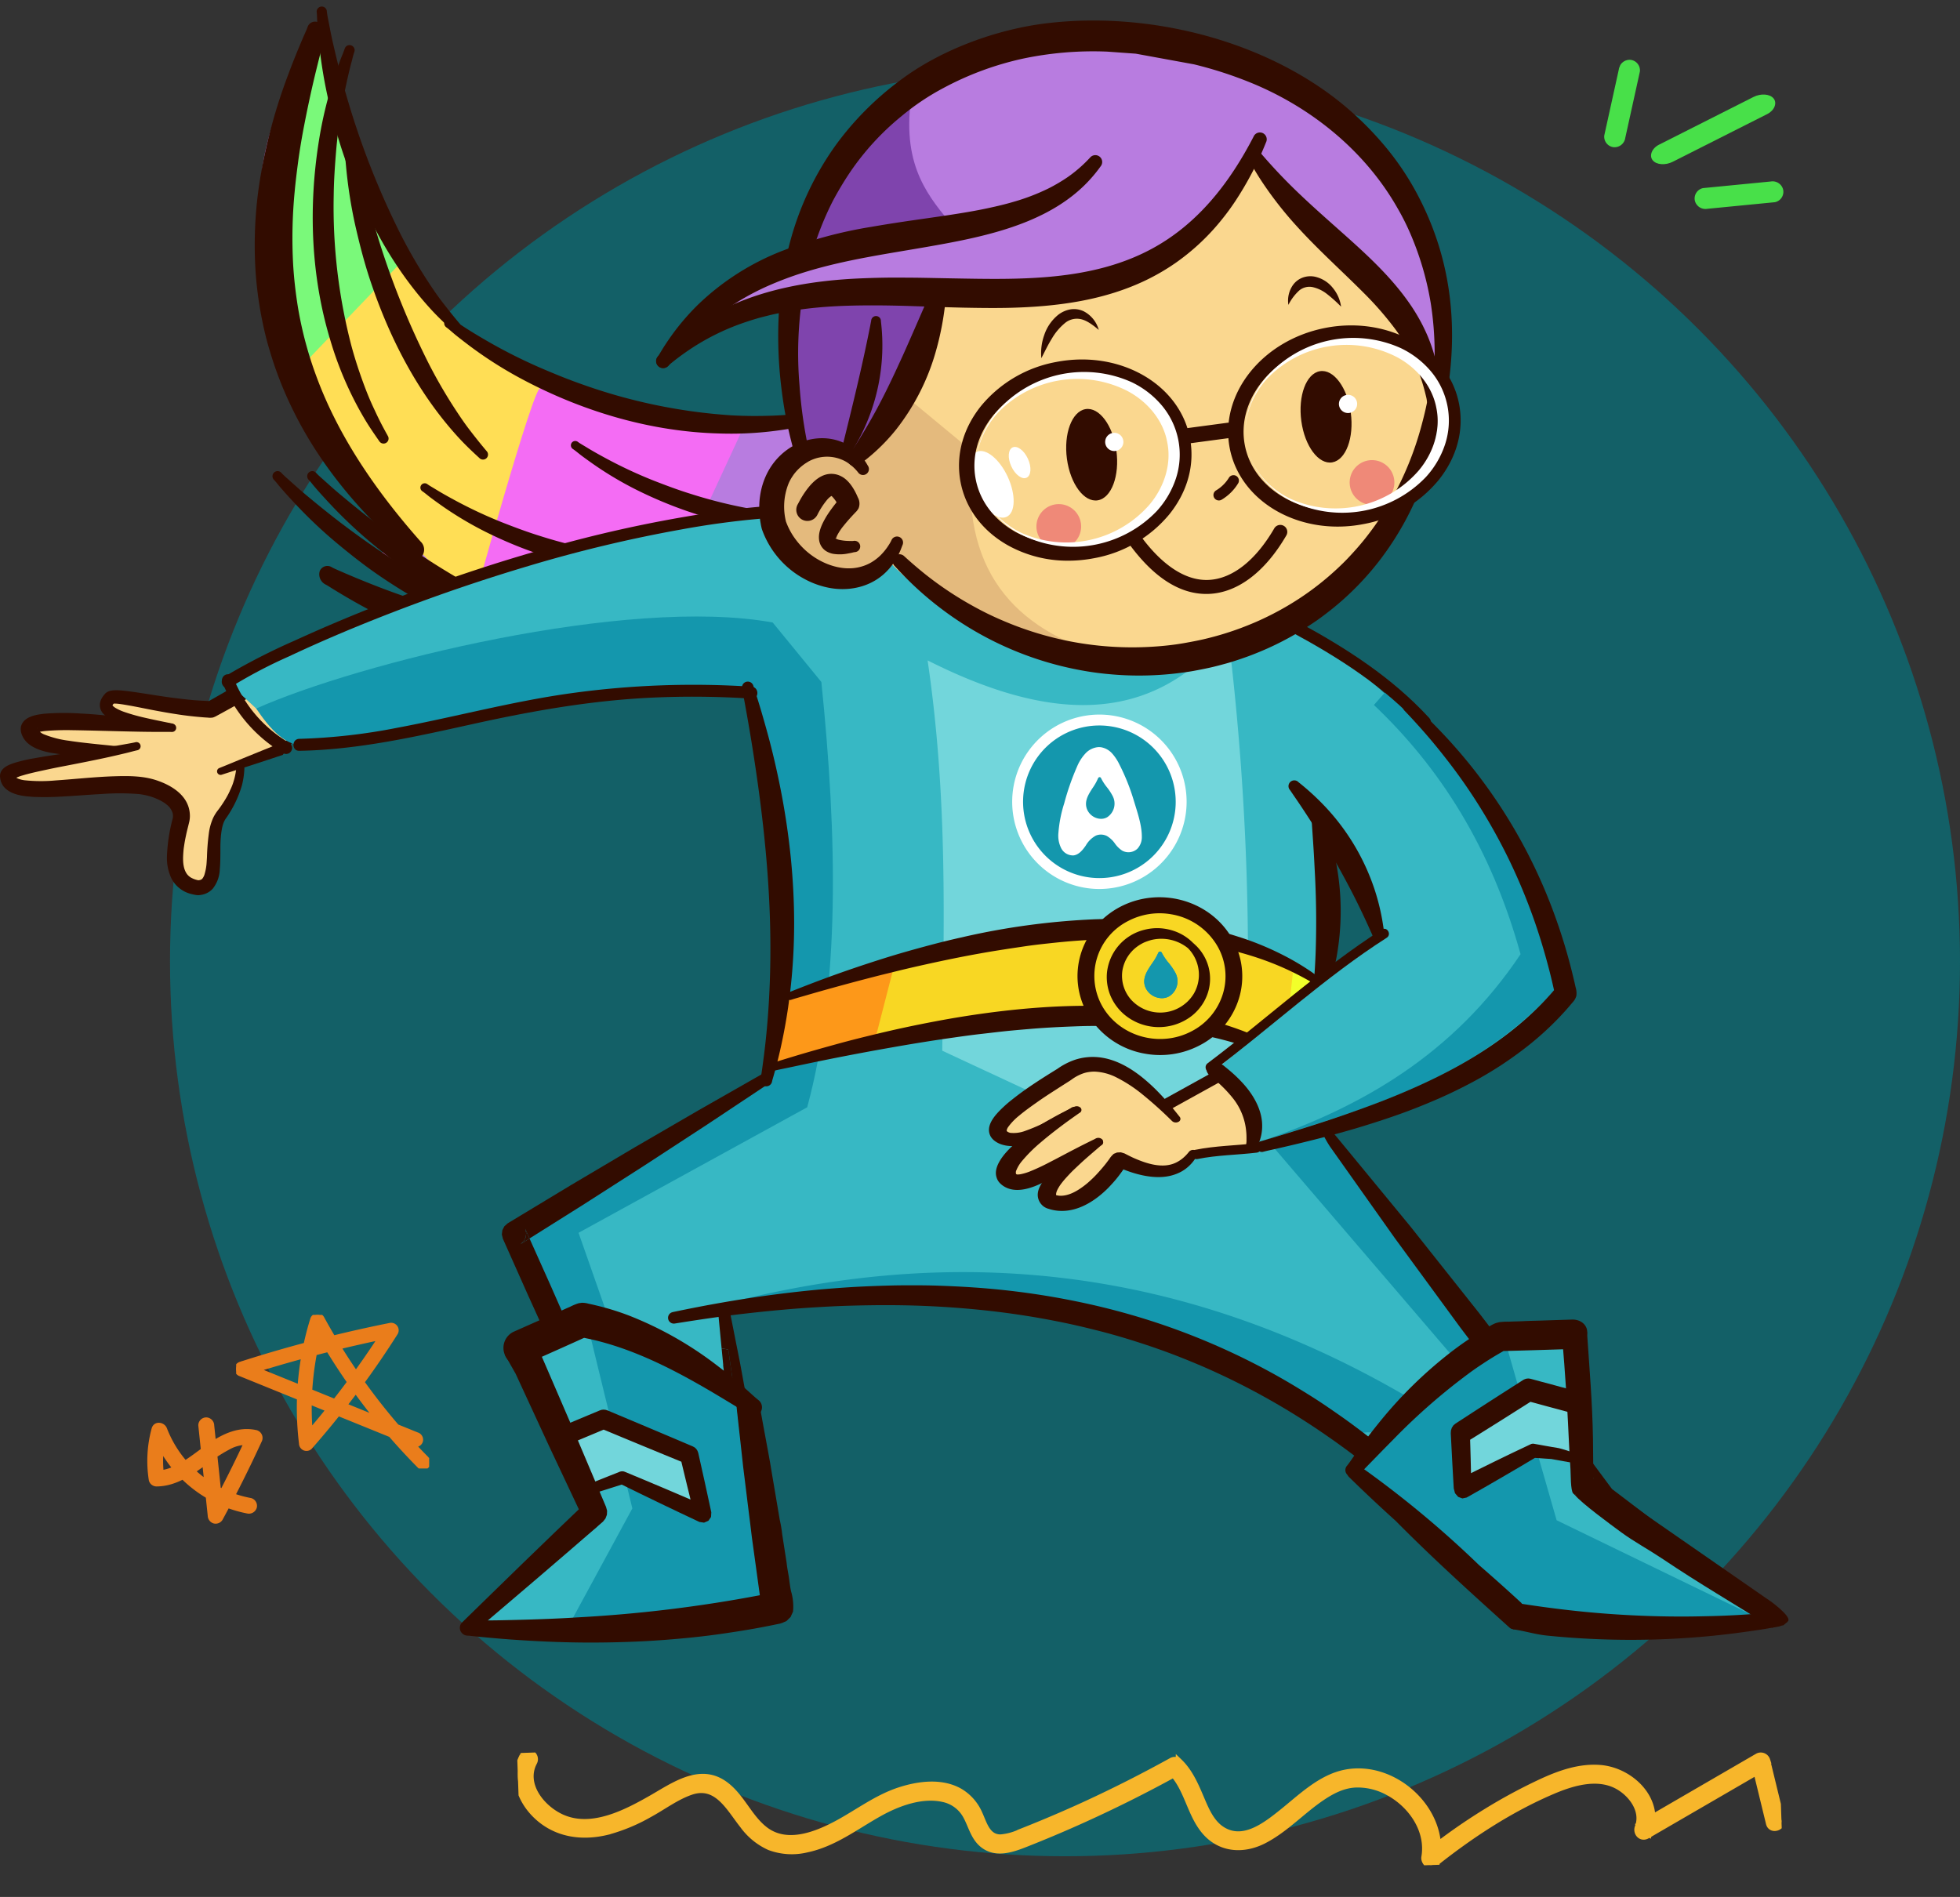<svg xmlns="http://www.w3.org/2000/svg" xmlns:xlink="http://www.w3.org/1999/xlink" width="589.098" height="570.232" viewBox="0 0 589.098 570.232">
  <rect x="0" y="0" width="589.098" height="570.232" fill="#333333" stroke="none"/>
  <defs>
    <clipPath id="clip-path">
      <rect id="Rectangle_1401" data-name="Rectangle 1401" width="34.596" height="31.953" fill="#ea7d1b"/>
    </clipPath>
    <clipPath id="clip-path-2">
      <rect id="Rectangle_1403" data-name="Rectangle 1403" width="58.009" height="46.166" fill="#ea7d1b" stroke="#ea7d1b" stroke-width="1"/>
    </clipPath>
    <clipPath id="clip-path-3">
      <rect id="Rectangle_1466" data-name="Rectangle 1466" width="379.228" height="43.263" fill="#f7b62b" stroke="#f7b62b" stroke-width="2"/>
    </clipPath>
    <clipPath id="clip-path-4">
      <rect id="Rectangle_1482" data-name="Rectangle 1482" width="46.339" height="63.8" transform="translate(0 0)" fill="#48e049"/>
    </clipPath>
  </defs>
  <circle id="Ellipse_731" data-name="Ellipse 731" cx="269" cy="269" r="269" transform="translate(51.098 20)" fill="#136067"/>
  <g id="Isla_Pose" data-name="Isla Pose" transform="translate(268.776 246.88)">
    <g id="Group_26981" data-name="Group 26981" transform="translate(-268.776 -246.881)">
      <g id="Group_26960" data-name="Group 26960" transform="translate(78.218 19.38)">
        <path id="Path_114449" data-name="Path 114449" d="M160.108,103.364a24.661,24.661,0,0,0-.592-2.949" transform="translate(-46.294 2.692)" fill="none"/>
        <path id="Path_114450" data-name="Path 114450" d="M184.511,106.188c-.182.124-.371.236-.545.373a7.906,7.906,0,0,0-2.49-.125" transform="translate(-41.899 3.847)" fill="none"/>
        <path id="Path_114451" data-name="Path 114451" d="M205.477,134.349c-.374.049-.749.1-1.115.158q.279-.906.557-1.811A6.841,6.841,0,0,0,205.477,134.349Z" transform="translate(-37.319 9.152)" fill="none"/>
        <path id="Path_114452" data-name="Path 114452" d="M116.29,81.253a6.382,6.382,0,0,0-5.837-2.5l-.012,0a7.731,7.731,0,0,0-4.324-2.22c.016-3.148-.1-6.238-.179-8.888a11.952,11.952,0,0,0-.181-1.68c.133-.274.259-.55.392-.822,4.294,6.193,8.816,12.247,13.319,18.254,1.559,2.08,3.148,4.172,4.855,6.143-.64-.42-1.291-.826-1.921-1.255Q119.315,84.8,116.29,81.253Z" transform="translate(-57.053 -4.368)" fill="none"/>
        <path id="Path_114453" data-name="Path 114453" d="M143.928,97.878q-1.242-.565-2.475-1.176c-1.016-.5-2.045-1.019-3.077-1.54l1.35.341,8.328,2.081a7.724,7.724,0,0,0-1.26.981A6.358,6.358,0,0,0,143.928,97.878Z" transform="translate(-50.525 1.641)" fill="none"/>
        <path id="Path_114454" data-name="Path 114454" d="M164.681,129.6q1.1,1.179,2.2,2.361c-2.362-.34-4.73-.626-7.1-.842a6.632,6.632,0,0,0,.367-.869A7.823,7.823,0,0,0,164.681,129.6Z" transform="translate(-46.242 8.533)" fill="none"/>
        <path id="Path_114455" data-name="Path 114455" d="M115.378,115.617l-.547-.653-.924-.856-.269-.575c.682.785,1.375,1.561,2.063,2.344Z" transform="translate(-55.476 5.317)" fill="none"/>
        <path id="Path_114456" data-name="Path 114456" d="M229.6,114.989c-.01.047-.022.092-.03.139-15.276-2.487-30.45-5.552-45.561-8.94" transform="translate(-41.393 3.847)" fill="#b87ce0"/>
        <path id="Path_114457" data-name="Path 114457" d="M211.71,106.786" transform="translate(-35.848 3.967)" fill="#b87ce0"/>
        <path id="Path_114458" data-name="Path 114458" d="M198.034,107.263l1.717-.377" transform="translate(-38.585 3.987)" fill="#b87ce0"/>
        <path id="Path_114459" data-name="Path 114459" d="M176.082,125.314a25,25,0,0,0-.592-2.949q-7.852-1.923-15.693-3.882a7.732,7.732,0,0,0-1.26.982,6.331,6.331,0,0,0-2.866-.686q-1.242-.567-2.476-1.177c-1.015-.5-2.045-1.019-3.077-1.539-4.565-1.157-7.934,2.5-11.909,0-2.846-1.792.179,5.951-2.028,3.4-.64-.42-3.78-1.272-4.412-1.7-2.056-2.325-7.261-9.08-9.276-11.443-1.781-2.088-4.862-12.939-6.826-12.672l-.012,0a7.738,7.738,0,0,0-4.324-2.221c.014-3.147-4.59,1.633-4.666-1.017-.023-.6-1.1-2.417-1.187-2.909-8.951,7.387-2.98-7.191-2.847-7.464C94.369,68.121,95.7,55.692,90.983,42.04c-2.93-8.483-4.767-17.3-6.547-26.091-.1-.482-.191-.965-.288-1.447a11.787,11.787,0,0,0-7.869,3.023A14.623,14.623,0,0,0,72.6,22.64l-.737,2.4-1.044,2.289C66.59,37.517,63.3,52.5,66.387,64.317a9.521,9.521,0,0,0,2.047,4,69.768,69.768,0,0,0,1.459,24.77c2.345,10.229,6.476,19.9,10.518,28.117A10.771,10.771,0,0,0,85.1,126.2l.749.347.268.425,1.485,2.281c.185.384.355.715.551,1.071,3.255,5.6,5.981,14.184,12.454,20.492.215.512.414.973.629,1.391a15.476,15.476,0,0,0,1.714,2.631,13.655,13.655,0,0,0,2.483,2.365l.593.379-1.59.746c-10.376,5.385,13.23,15.538,22.98,16.9L108.2,179.292l.318.088c.28.06.578.134.892.19a11.808,11.808,0,0,0,6-.556l.53-.2a30.58,30.58,0,0,0,2.876-1.336l.642-.247a10.424,10.424,0,0,0,1,.383,10.444,10.444,0,0,0,5.386,5.4c12.84,6.064,27.386,6.876,40.513,6.284,3.236-.13,6.485-.376,9.707-.654l5.314-.553.563.442c9.368,6.46,22.589,5.977,30.007,4.881a11.84,11.84,0,0,0,5.9-2.593l.526-.546,1.246-.042,4.623-.4c1.2-.054,2.241-.157,3.264-.288l2.393-.224c3.426-.361,6.849-.779,10.3-1.212a11.329,11.329,0,0,0,8.46-5.347l.349-.695,1.692-.6a17.208,17.208,0,0,0,7.112-5.337,10.9,10.9,0,0,0-2.1-15.7,12.35,12.35,0,0,0-9.739-1.99c-.3.062-.588.139-.864.218,2.154-6.715-19.467-28.758-18.079-35.677-15.663-3.113-19.249.4-22.156,6.311-.182.124-.371.235-.545.372a7.944,7.944,0,0,0-2.49-.125m27.466,33.376q.277-.906.557-1.811a6.857,6.857,0,0,0,.557,1.653C230.052,162.809,229.676,162.856,229.311,162.917Zm-53.511-4a6.339,6.339,0,0,0,.367-.87,7.821,7.821,0,0,0,4.539-.649l2.2,2.361C180.54,159.415,178.171,159.129,175.8,158.913Zm-55.37-20.8c.683.786,1.377,1.563,2.064,2.344l-.323-.26-.547-.653-.924-.856Z" transform="translate(-65.175 -14.502)" fill="#b87ce0"/>
      </g>
      <path id="Path_114460" data-name="Path 114460" d="M163.574,115.75l-25.3-13.706-13.429-8.288L106.331,68.974,96.713,51.687,77.982,25.713,73.6,33.18,67.725,66.722l8.382,37.259,10.821,26.4,12.538,15.039,11.968,12.021,15.474,15.543,9.32,3.818" transform="translate(13.554 7.122)" fill="#ffde55" fill-rule="evenodd"/>
      <path id="Path_114461" data-name="Path 114461" d="M199.366,108.318,168.1,175.865l-49.957-13.824s18.783-68.105,20.66-66.466" transform="translate(23.645 21.098)" fill="#f46cf4" fill-rule="evenodd"/>
      <path id="Path_114462" data-name="Path 114462" d="M108.221,75.217,76.454,108.37,65.992,69.5,83.674,3.782l8.936,31Z" transform="translate(13.207 2.733)" fill="#7af97a"/>
      <path id="Path_114463" data-name="Path 114463" d="M113.644,160.048c-12.676-14.322-24.268-30.762-31.079-49.011a113.311,113.311,0,0,1-5.794-21.487c-.688-4.29-1.17-8.5-1.426-12.774a145.339,145.339,0,0,1,.449-21.815c.268-2.966.632-5.89,1.02-8.827.5-3.792,1.153-7.616,1.876-11.33,1.133-5.857,2.391-11.652,3.82-17.391q.727-2.965,1.485-5.925a31.816,31.816,0,0,1,.89-3.206,3.575,3.575,0,0,0-1.657-4.14,2.386,2.386,0,0,0-3.551,1.266c-.239.728-.586,1.413-.882,2.1-.409.929-.811,1.854-1.2,2.8-1.27,3.02-2.5,6.064-3.646,9.156a164.193,164.193,0,0,0-8.318,30.251,124.1,124.1,0,0,0-1.589,29.032,113.441,113.441,0,0,0,2.555,17.432c.361,1.62.776,3.269,1.229,4.865.712,2.448,1.444,4.844,2.3,7.254a112.062,112.062,0,0,0,5.3,12.5c8.359,16.981,21.025,31.634,34.917,43.492a2.512,2.512,0,0,0,3.821.031A3.327,3.327,0,0,0,113.644,160.048Z" transform="translate(12.763 2.733)" fill="#320c00"/>
      <path id="Path_114464" data-name="Path 114464" d="M126.874,129.322c-2.357-2.151-4.618-4.306-6.752-6.679C108.019,109.255,99.672,92.831,94,75.816c-1.8-5.409-3.19-10.87-4.464-16.431a142.39,142.39,0,0,1-2.786-17.9c-.166-1.684-.308-3.389-.4-5.08-.052-.84-.032-1.8-.148-2.627a1.53,1.53,0,0,1,3.041-.337c.1,1.14.4,2.46.616,3.6.365,1.907.739,3.846,1.17,5.737,1.421,6.215,2.944,12.3,4.785,18.4a242.1,242.1,0,0,0,15.685,39.5,148.873,148.873,0,0,0,7.858,13.62c1.335,2.044,2.71,4.11,4.176,6.055,1.8,2.364,3.574,4.6,5.491,6.866a1.507,1.507,0,0,1-2.148,2.113Z" transform="translate(17.249 8.398)" fill="#320c00"/>
      <path id="Path_114465" data-name="Path 114465" d="M158.758,170.5c-3.177-.29-6.281-.642-9.415-1.245-17.732-3.359-34.3-11.407-49.1-21.54-4.7-3.222-9.108-6.736-13.483-10.4a142.417,142.417,0,0,1-13.032-12.585c-1.15-1.242-2.293-2.514-3.387-3.808-.548-.638-1.116-1.419-1.7-2a1.53,1.53,0,0,1,2.219-2.106c.767.85,1.8,1.72,2.662,2.5,1.444,1.3,2.914,2.617,4.4,3.864,4.887,4.095,9.775,8.023,14.927,11.773a242.125,242.125,0,0,0,36.357,22,149.426,149.426,0,0,0,14.49,6.109c2.3.822,4.642,1.638,6.985,2.3,2.867.794,5.629,1.507,8.523,2.155a1.507,1.507,0,0,1-.436,2.982Z" transform="translate(13.652 25.259)" fill="#320c00"/>
      <path id="Path_114466" data-name="Path 114466" d="M98.35,128.761c-1.41-2.031-2.8-4.023-4.09-6.149A101.4,101.4,0,0,1,89.146,113a104.112,104.112,0,0,1-5.438-14.314c-5.947-19.4-6.723-40.212-3.544-60.178a122.474,122.474,0,0,1,4.693-19.362c.6-1.782,1.2-3.543,1.861-5.293.4-1.033.9-2.146,1.228-3.183a1.53,1.53,0,0,1,2.895.99c-.347.958-.58,2.056-.847,3.051-.668,2.459-1.236,4.96-1.759,7.448a158.241,158.241,0,0,0-2.854,18.95c-.376,4.522-.7,9.044-.754,13.585a165.255,165.255,0,0,0,5.383,45.6c1.061,3.893,2.314,7.694,3.719,11.48.774,2.081,1.641,4.242,2.569,6.255.686,1.47,1.354,2.937,2.079,4.38.8,1.611,1.654,3.167,2.525,4.748a1.506,1.506,0,0,1-2.551,1.6Z" transform="translate(15.674 3.904)" fill="#320c00"/>
      <path id="Path_114467" data-name="Path 114467" d="M205.259,141.982c-2.009.662-3.981,1.314-6.041,1.859a86.767,86.767,0,0,1-9.134,1.855,88.975,88.975,0,0,1-13.069.978c-17.363.158-34.633-4.271-50.244-11.742a104.893,104.893,0,0,1-14.746-8.563c-1.315-.929-2.615-1.848-3.89-2.817-.75-.582-1.542-1.26-2.313-1.782a1.309,1.309,0,0,1,1.516-2.134c.7.517,1.547.976,2.3,1.438,1.855,1.147,3.768,2.223,5.683,3.257a135.5,135.5,0,0,0,14.856,6.955c3.618,1.409,7.251,2.775,10.964,3.926a141.454,141.454,0,0,0,38.732,6.685c3.453.077,6.877-.025,10.326-.257,1.9-.13,3.881-.314,5.758-.586,1.374-.206,2.739-.4,4.1-.64,1.517-.264,3-.587,4.51-.916a1.289,1.289,0,0,1,.693,2.483Z" transform="translate(21.068 25.87)" fill="#320c00"/>
      <path id="Path_114468" data-name="Path 114468" d="M243.026,131.441c-2.009.664-3.981,1.314-6.041,1.859a86.764,86.764,0,0,1-9.134,1.857,88.976,88.976,0,0,1-13.071.977c-17.363.158-34.632-4.271-50.242-11.741a105.018,105.018,0,0,1-14.746-8.564c-1.315-.928-2.615-1.848-3.89-2.816-.75-.583-1.542-1.26-2.313-1.783A1.309,1.309,0,1,1,145.1,109.1c.7.517,1.547.977,2.3,1.438,1.857,1.147,3.77,2.223,5.684,3.257a135.824,135.824,0,0,0,14.855,6.956c3.62,1.409,7.252,2.773,10.966,3.924a141.5,141.5,0,0,0,38.732,6.686c3.453.076,6.877-.026,10.326-.258,1.9-.128,3.881-.313,5.758-.586,1.374-.205,2.739-.4,4.1-.638,1.516-.265,3-.587,4.51-.917a1.289,1.289,0,0,1,.693,2.483Z" transform="translate(28.626 23.761)" fill="#320c00"/>
      <path id="Path_114469" data-name="Path 114469" d="M235.645,154.342c-8.172,1.869-16.382,3.509-24.779,4.72-7.921,1.138-15.874,1.9-23.975,2.285-3.572.176-7.176.236-10.78.217a213.671,213.671,0,0,1-60.063-8.94c-7.534-2.239-15.024-4.855-22.411-7.857q-3.035-1.221-6.051-2.523c-.72-.319-1.446-.622-2.165-.942-.546-.245-1.105-.479-1.644-.78a2.487,2.487,0,0,0-3.675,1.123,3.442,3.442,0,0,0,1.74,4.037c.686.347,1.38.82,2.049,1.235.8.5,1.619.985,2.422,1.47,2.9,1.747,5.89,3.44,8.857,5a181.271,181.271,0,0,0,30.3,12.8c2.062.638,4.1,1.253,6.166,1.825,3.393.941,6.79,1.745,10.189,2.458,4.94,1.045,9.847,1.767,14.768,2.345,3.154.371,6.309.586,9.45.758a154.683,154.683,0,0,0,34.935-2.249,161.26,161.26,0,0,0,25.846-6.9c3.848-1.374,7.587-2.9,11.327-4.5a2.537,2.537,0,0,0,1.285-3.623A3.264,3.264,0,0,0,235.645,154.342Z" transform="translate(15.997 30.022)" fill="#320c00"/>
      <path id="Path_114470" data-name="Path 114470" d="M119.991,97.233c-2.357-2.151-4.619-4.306-6.752-6.678-12.1-13.389-20.45-29.814-26.124-46.828-1.8-5.409-3.19-10.871-4.466-16.431A142.677,142.677,0,0,1,79.864,9.4c-.166-1.685-.308-3.389-.4-5.08-.052-.841-.032-1.8-.148-2.628a1.529,1.529,0,0,1,3.04-.337c.1,1.14.4,2.46.616,3.6.366,1.907.74,3.846,1.171,5.735,1.421,6.215,2.944,12.3,4.785,18.4a242.109,242.109,0,0,0,15.683,39.5,149.485,149.485,0,0,0,7.86,13.62c1.333,2.043,2.709,4.109,4.176,6.053,1.805,2.365,3.574,4.6,5.491,6.866a1.507,1.507,0,1,1-2.148,2.113Z" transform="translate(15.872 1.976)" fill="#320c00"/>
      <path id="Path_114471" data-name="Path 114471" d="M167.46,170.5c-3.178-.29-6.283-.642-9.415-1.245-17.733-3.359-34.306-11.407-49.106-21.54-4.7-3.222-9.108-6.736-13.483-10.4a142.571,142.571,0,0,1-13.032-12.585c-1.15-1.242-2.293-2.514-3.387-3.808-.548-.638-1.115-1.419-1.7-2a1.53,1.53,0,0,1,2.219-2.106c.767.85,1.8,1.72,2.663,2.5,1.444,1.3,2.913,2.617,4.4,3.864,4.887,4.095,9.775,8.023,14.927,11.773a242.078,242.078,0,0,0,36.358,22,149.411,149.411,0,0,0,14.489,6.109c2.3.822,4.642,1.638,6.986,2.3,2.867.794,5.627,1.507,8.523,2.155a1.507,1.507,0,1,1-.436,2.982Z" transform="translate(15.393 25.259)" fill="#320c00"/>
      <path id="Path_114472" data-name="Path 114472" d="M227.138,108.377c-2.373.692-4.7,1.374-7.129,1.926a101.355,101.355,0,0,1-10.74,1.8,104.049,104.049,0,0,1-15.3.614c-20.28-.514-40.267-6.381-58.192-15.733A122.536,122.536,0,0,1,118.9,86.393c-1.5-1.137-2.98-2.263-4.428-3.444-.852-.712-1.75-1.534-2.628-2.175a1.529,1.529,0,0,1,1.857-2.43c.8.632,1.765,1.2,2.623,1.77,2.121,1.415,4.312,2.747,6.506,4.032A158.19,158.19,0,0,0,139.9,92.865c4.17,1.792,8.357,3.531,12.645,5.025a165.3,165.3,0,0,0,44.956,9.365c4.029.229,8.03.247,12.067.116,2.219-.074,4.545-.211,6.747-.452,1.612-.185,3.214-.353,4.814-.581,1.781-.248,3.528-.565,5.3-.889a1.506,1.506,0,0,1,.708,2.928Z" transform="translate(22.264 17.592)" fill="#320c00"/>
      <path id="Path_114473" data-name="Path 114473" d="M147.68,80.69l-.358-.517c.1-.028.2-.062.3-.091l.346.5C147.869,80.616,147.776,80.657,147.68,80.69Z" transform="translate(29.484 18.003)" fill="none"/>
      <g id="Group_26961" data-name="Group 26961" transform="translate(0 199.368)">
        <path id="Path_114474" data-name="Path 114474" d="M11.919,187.664l.235.1.132.052c1.152.413,2.137.379,2.595.58a2.613,2.613,0,0,0,.422.143c2.341.619,4.3.774,6.059,1.237,2.362.614,5.3.463,7.311.764l.247.054-1.858.66a14.008,14.008,0,0,1-3.393.785,27.943,27.943,0,0,0-5.381.242l-1.747.48h-.264l-1,.283c-.245.095-.349.134-.44.174l-.69.146a39.775,39.775,0,0,1-9.725,2.2,2.935,2.935,0,0,0-2.506,4.016A3.449,3.449,0,0,0,4.5,201.734l.409.054.536.234c2.2.492,3.256.959,5.41.56l.331-.082.221.038a4.026,4.026,0,0,0,.87-.11l.2-.079c.215-.056.544-.1.949-.166l.684-.154.79-.044a3.238,3.238,0,0,0,.761-.269l.091-.041.157-.02a2.713,2.713,0,0,0,1.019-.1c2.553-.712,2.482-1,4.359-1.167a2.532,2.532,0,0,0,.71-.151l.126-.044c.224-.089.547-.226.836-.358l1.918.077c1.9.041,3.992.01,5.938-.088l2.605-.193,3.672-.158c1.177-.059,2.307-.1,3.389-.08l3.065.307,3.191,1.089a2.98,2.98,0,0,0,1.229.223l.125-.03,1.721.907c.916.488,1.878.988,2.962,1.485l.379.091.224.311.054.092.821.806.6,2.049.2.355-.761,1.5a15.711,15.711,0,0,0-.589,9.881l-.331.494a2.845,2.845,0,0,0-.03,2.167c.205.552.241,2.927,1.21,4.66l.1.653.583.908a10.483,10.483,0,0,0,.929,1.392,5.133,5.133,0,0,0,.625.634,2.948,2.948,0,0,0,3.377.318l.161-.149.308-.124a3.182,3.182,0,0,0,1.2-1.006,2.938,2.938,0,0,0,.564-1.669,29.065,29.065,0,0,0-.239-4.018l-.024-.192.056-.361-.031-1.188a3.844,3.844,0,0,0,.8-2.171c0-.074.011-.223.013-.413l.018-.14-.025-.355.239-2.081c.193-1.191.45-2.41.713-3.635l.2-.946.707-.526a2.818,2.818,0,0,0,.575-.812l.587-1.273.754-.677a3.3,3.3,0,0,0,.511-1.186l.04-.158.415-1.254c.095-.244.184-.506.282-.79l.108-.419.226-.592.654-1.769.921-.982a14.964,14.964,0,0,0,2.764-6.814l.071-.286.641-.205a35.168,35.168,0,0,0,4.469-1.849l1.648-1c.6-.33,1.086-.521,1.8-.854l.607-.289,1.329-.412c1.758-.69,3.266-1.63,4.36-1.919l.664-.162a4.836,4.836,0,0,0,.784-.377,23.938,23.938,0,0,0,1.991-1.551l.085-.047.638-.341c.682-.378,1.055-.632,1.314-.726l-4.029,2.664c2.023-.626.593-2.939-1.133-4.532-1.921-1.779-1.019-5.115-1.944-6.221-1.222-1.47,1.336-2.85.442-3.921l-.2-.26c1.428-2.939-2.145-5.32-4.33-3.718l-.769.865c.12-.152-.337.386-.488.577l-.052.056c-.245.258-.6.587-1.063.977-.5.42-.917.764-1.317,1.091l-.894.733-1.045.422c-3.76,1.385-8.31,2.562-11.8,5.007l-1.762,1.482-4.8-.876a76.818,76.818,0,0,1-9.065-1.708,2.809,2.809,0,0,0-2.19.179l-.442.349-4.143-1.473c-1.833-.7-3.689-1.456-5.621-2.272a2.941,2.941,0,0,0-3.044,4.948,4.1,4.1,0,0,0,.492.359c.637.412,1,.544,1.211.69l.981.432.218.154.361.058c.654.46,1.915,1.357,2.237,1.56l.116.077.071.04a2.979,2.979,0,0,0,1.149.379,15.193,15.193,0,0,1,1.783.479l.951.308-.13.01a2.8,2.8,0,0,0-.965.28l-.3-.024a9.83,9.83,0,0,0-3.125.421,3.205,3.205,0,0,0-.713.341l-.218.185-1.159.082-.505-.035-.448-.071c-1.492-.252-2.933-.52-4.268-.867a3.187,3.187,0,0,0-1.248-.068l-.5.188-.407-.08c-4.641-.775-12.51-1.68-16.3-1.206A2.943,2.943,0,0,0,11.919,187.664Z" transform="translate(0.341 -163.876)" fill="#fad78f" fill-rule="evenodd"/>
        <path id="Path_114475" data-name="Path 114475" d="M71.015,192.092a20.521,20.521,0,0,1-.628,3.351c-.15.5-.287,1.006-.476,1.506a26.4,26.4,0,0,1-2.148,4.438c-.572.949-1.192,1.888-1.849,2.783-.352.486-.773.994-1.092,1.5a11.845,11.845,0,0,0-.78,1.4,16.54,16.54,0,0,0-1.272,4.6,68,68,0,0,0-.566,7.206c-.026.412-.048.83-.082,1.248a15.881,15.881,0,0,1-.718,4.1c-.121.329-.515,1.151-.873,1.291-.084.034-.178.1-.282.139a3.588,3.588,0,0,1-.892.13,1.959,1.959,0,0,1,.526.03A7.4,7.4,0,0,1,57.449,225,4.36,4.36,0,0,1,56.272,224c-1.47-1.909-1.312-4.825-1.126-7.074.05-.707.178-1.429.283-2.131.148-.965.355-1.93.557-2.89.282-1.291.631-2.563.925-3.842a8.011,8.011,0,0,0,.162-1.877c-.168-5.708-5.291-8.929-10.2-10.525-3.993-1.3-8.394-1.288-12.552-1.155-5.865.188-11.742.85-17.6,1.249a47.389,47.389,0,0,1-9.39-.054,8.411,8.411,0,0,1-1.932-.492,3.75,3.75,0,0,1-.577-.311.6.6,0,0,1-.188-.179l-.037-.043c-.014.012-.059-.114-.068-.155-.018-.124-.028-.253-.05-.384.043.3-.038,1.048-.338,1.227a10.369,10.369,0,0,1,2.758-1.137c.738-.236,1.506-.425,2.247-.614,1.729-.427,3.454-.786,5.2-1.165,1.9-.413,3.833-.782,5.749-1.153,3.788-.732,7.576-1.477,11.351-2.286,2.16-.466,4.308-.96,6.459-1.481,1.127-.266,2.26-.6,3.392-.846a1.239,1.239,0,1,0-.547-2.417c-.96.226-1.937.389-2.907.56-1.775.328-3.555.622-5.333.9-1.84.283-3.68.565-5.518.834-2.319.338-4.636.662-6.955,1-3.2.461-6.4.93-9.579,1.509A46.381,46.381,0,0,0,4.268,190.5c-1.756.588-4.012,1.487-4.248,3.616A2.818,2.818,0,0,0,.1,195.184a1.559,1.559,0,0,1-.049-.308,4.863,4.863,0,0,0,.378,1.583c1.228,2.955,5.129,3.892,8,4.115.593.048,1.171.109,1.758.137a82.793,82.793,0,0,0,8.4-.108c4.023-.205,8.044-.558,12.075-.769a72.706,72.706,0,0,1,11.2.034.228.228,0,0,1-.067-.006,18.638,18.638,0,0,1,1.912.32,18.067,18.067,0,0,1,4.964,1.866,8.724,8.724,0,0,1,1.33.9,5.16,5.16,0,0,1,1.9,2.67,4.312,4.312,0,0,1,.029,1.554,1.506,1.506,0,0,1,.054-.246,50.992,50.992,0,0,0-1.807,11.665,14.39,14.39,0,0,0,1.369,6.667,9.1,9.1,0,0,0,6.076,4.669,10.042,10.042,0,0,0,1.722.318,4.145,4.145,0,0,0,1.037-.077,5.936,5.936,0,0,0,3.539-1.837A9.847,9.847,0,0,0,66.06,222.5c.184-1.984.172-3.977.187-5.983a41.746,41.746,0,0,1,.163-4.209c.2-1.685.462-3.724,1.5-5.144a33.438,33.438,0,0,0,4.821-9.988,24.825,24.825,0,0,0,.718-4.855,1.2,1.2,0,0,0-1.1-1.324A1.222,1.222,0,0,0,71.015,192.092Z" transform="translate(0 -160.522)" fill="#320c00"/>
        <path id="Path_114476" data-name="Path 114476" d="M34.1,186.935c-1.714-.188-3.435-.358-5.149-.532s-3.394-.354-5.079-.553c-.732-.082-1.463-.175-2.187-.275-.658-.082-1.32-.184-1.969-.284a30.152,30.152,0,0,1-7.344-1.852,4.081,4.081,0,0,1-2.071-1.6,1.6,1.6,0,0,1-.1-.443,1.723,1.723,0,0,1-.269,1.381.841.841,0,0,1-.134.151s.146-.062.154-.068a4.755,4.755,0,0,1,.744-.217,18.676,18.676,0,0,1,1.969-.3,76.284,76.284,0,0,1,7.9-.232c6.627.1,13.252.324,19.884.45q3.287.067,6.6.067c.684.01,1.368,0,2.053,0,.494.007,1-.019,1.491.014a1.243,1.243,0,0,0,.163-2.481c-.647-.054-1.295-.168-1.924-.26-1.086-.144-2.171-.3-3.25-.45-2.614-.365-5.223-.695-7.846-1.025-2.543-.311-5.109-.59-7.666-.814-2.207-.2-4.428-.392-6.643-.493a74.752,74.752,0,0,0-10.949.029c-.485.048-.965.116-1.445.186-1.927.268-4.479.966-5.439,2.832a3.382,3.382,0,0,0-.379,1.149,4.569,4.569,0,0,0,.4,2.357c1.084,2.638,3.858,4,6.456,4.733.61.173,1.241.326,1.869.445.7.133,1.384.229,2.087.335.817.121,1.685.2,2.513.26,1.295.08,2.578.145,3.869.176,1.374.025,2.737.022,4.1,0,2.5-.031,5.02-.136,7.524-.241a1.224,1.224,0,0,0,.079-2.447Z" transform="translate(1.038 -161.983)" fill="#320c00"/>
        <path id="Path_114477" data-name="Path 114477" d="M76.416,164.475c-3.748,2.477-7.539,4.891-11.4,7.2-2.581,1.551-5.2,3.016-7.807,4.5a2.65,2.65,0,0,1,1.307-.306c-1.791-.073-3.56-.151-5.343-.3-2.033-.18-4.053-.421-6.079-.683-4.259-.533-8.479-1.314-12.73-1.881-.516-.077-1.032-.139-1.543-.194-1.476-.176-3.968-.456-5.336.191a2.679,2.679,0,0,0-1.173.982,2.437,2.437,0,0,1,.181-.216,5.7,5.7,0,0,0-.94,1.285,4.725,4.725,0,0,0-.476,1.255,3.727,3.727,0,0,0,.088,1.817c.583,2.135,3.233,3.3,5.132,3.953.427.151.877.282,1.321.407.6.166,1.215.324,1.825.469.792.18,1.6.355,2.406.5,1.529.282,3.053.529,4.593.764,1.9.278,3.815.51,5.727.755a1.223,1.223,0,1,0,.395-2.413c-2.753-.559-5.5-1.11-8.228-1.741a56.618,56.618,0,0,1-5.8-1.636,14.818,14.818,0,0,1-2.883-1.3c-.187-.118-.788-.546-.859-.762.007.007.014,0,.022-.006l.126-.22c.19-.248.431-.452.614-.708a1.788,1.788,0,0,1-.311.313c-.043.037-.184.094-.206.125.06.012.313-.014.388-.016a8.617,8.617,0,0,1,1.012.056c1.129.12,2.224.318,3.34.512,2.365.412,4.724.917,7.072,1.368,2.435.464,4.868.9,7.317,1.272,2.429.383,4.9.668,7.351.87.612.056,1.245.108,1.866.133a5.333,5.333,0,0,0,1.642-.028,6.236,6.236,0,0,0,1.177-.547c.383-.2.766-.412,1.143-.618,1.264-.7,2.519-1.372,3.77-2.082,5.057-2.885,9.937-5.933,14.8-9.167" transform="translate(5.005 -164.475)" fill="#320c00"/>
        <path id="Path_114478" data-name="Path 114478" d="M78.38,182.818q-7.651,3.08-15.306,6.2c-2.663,1.093-5.327,2.217-8.008,3.282a1.069,1.069,0,1,0,.727,2.011c2.034-.673,4.082-1.3,6.119-1.953q6.117-1.955,12.2-4.007" transform="translate(10.879 -160.804)" fill="#320c00"/>
      </g>
      <path id="Path_114479" data-name="Path 114479" d="M151.691,352.05l7.195,17,.245.9-.046.927-.332.872-.578.726-2.944,2.549,9.2,18.846a302.912,302.912,0,0,0,30.276-4.25q-.448-3.262-.9-6.524c-.017-.12-.9-6.547-.919-6.673-.144-1.114-.271-2.226-.41-3.346-.277-2.226-.559-4.454-.83-6.686-.016-.164-.805-6.521-.827-6.686,0-.028-.733-6.678-.732-6.705-.256-2.231-.494-4.462-.738-6.7-.122-1.119-.256-2.231-.367-3.35,0-.012-.365-3.747-.547-5.638l-46.271-7.245,2.212,5.029Z" transform="translate(28.452 68.033)" fill="#37b8c4"/>
      <path id="Path_114480" data-name="Path 114480" d="M460.309,270.015c-12.025-42.641-28.684-67.7-51.606-88.872-.71.522-1.422,1.019-2.133,1.524-68.6-63.7-177.658-56.735-205.04-53.815-.186-.455-.38-.9-.563-1.357C157.909,131.68,86.253,160.3,56.983,177.6l15.388,14.256c3.768,7.407,37.669-2.662,42.463.83,35.231-12.689,66.089-15.087,95.45-13.971l3.281,2.3c13.434,49.093,11.268,84.014,5.362,115.558l-74.244,46.64,10.523,27.484,52.909,12.729L205.545,367c85.784-12.8,144.192,3.736,187.092,36.86,17.31-.511,33.365-5.749,46.962-20.162l-53.784-71.8C414.9,303.869,440.949,290.208,460.309,270.015Zm-75.015,2.435.971-53.413,17.67,34.929Z" transform="translate(11.404 27.406)" fill="#37b8c4"/>
      <path id="Path_114481" data-name="Path 114481" d="M64.166,180.439c30.6-13.649,111.49-33.817,155.231-25.864l14.631,17.881c4.8,46.913,5.663,91.108-4.257,127.848l-68.724,37.729L174.7,376.964l-14.117-1.444-18.949-36.678,75.2-47.178c5.9-33.782,8.423-69.765-6.346-117.024-33.258-1.967-93.887,11.392-130.74,16.814C73.13,192.427,68.119,186.282,64.166,180.439Z" transform="translate(12.842 32.551)" fill="#1497ad" fill-rule="evenodd"/>
      <path id="Path_114482" data-name="Path 114482" d="M322.543,156.679a806.633,806.633,0,0,1,5.4,131.236l-38.558,19.135L236.71,282.516c.457-37.925,1.753-75.351-4.4-117.326C267.256,182.806,298.786,186.064,322.543,156.679Z" transform="translate(46.493 33.332)" fill="#72d6db" fill-rule="evenodd"/>
      <path id="Path_114483" data-name="Path 114483" d="M336.837,360.975l46.126,42.93,68.627,3.38-36.732-27.069-29.934-39.679C370.263,354.186,354.2,360.837,336.837,360.975Z" transform="translate(67.412 70.128)" fill="#37b8c4" fill-rule="evenodd"/>
      <g id="Group_26964" data-name="Group 26964" transform="translate(230.486 269.717)">
        <g id="Group_26962" data-name="Group 26962" transform="translate(0 0)">
          <path id="Path_114484" data-name="Path 114484" d="M355.688,274.086c-40.448-25.061-97.483-19.986-161.96-1.413l4.487-22.067c53.455-16.387,106.909-32.968,160.233-4.238Z" transform="translate(-191.715 -221.565)" fill="#f8d723" fill-rule="evenodd"/>
          <path id="Path_114485" data-name="Path 114485" d="M230.158,239.449,223.885,263.8l-29.868,6.7,4.8-21.561Z" transform="translate(-191.657 -219.82)" fill="#fd9819" fill-rule="evenodd"/>
          <path id="Path_114486" data-name="Path 114486" d="M324.477,240.314l-2.964,26.755,8.466,5.343,2.409-27.607Z" transform="translate(-166.141 -219.647)" fill="#f2ff2a" fill-rule="evenodd"/>
          <path id="Path_114487" data-name="Path 114487" d="M355.879,269.172a86.9,86.9,0,0,0-9.858-6.352c-10.119-5.557-21.755-8.973-33.224-10.753-18.037-2.808-36.7-2.02-54.715.394q-7.892,1.066-15.7,2.559-8.862,1.665-17.618,3.786c-3.8.914-7.614,1.863-11.383,2.9-4.265,1.175-8.521,2.364-12.755,3.642-1.537.464-3.075.93-4.6,1.4-1.027.322-2.046.67-3.077.942a1.15,1.15,0,0,0-.852,1.437,1.218,1.218,0,0,0,1.5.821c1.441-.359,2.933-.649,4.4-.955,2.279-.484,4.57-.964,6.848-1.446q12.016-2.508,24.114-4.636c5.805-1.03,11.621-1.985,17.454-2.828,3.5-.5,7.035-1.012,10.558-1.4,2.47-.28,4.933-.584,7.41-.838,2.516-.247,5.024-.458,7.532-.67,4.174-.337,8.336-.542,12.515-.7,2.243-.086,4.558-.149,6.807-.125,3.15.034,6.27.026,9.423.182,5.209.257,10.267.706,15.432,1.407,13.53,1.855,26.834,6.026,38.4,13.113a1.228,1.228,0,0,0,1.667-.271A1.121,1.121,0,0,0,355.879,269.172Z" transform="translate(-192.05 -217.652)" fill="#320c00"/>
          <path id="Path_114488" data-name="Path 114488" d="M357.6,246.475c-1.031-.751-2.049-1.513-3.111-2.233a76.264,76.264,0,0,0-8.774-5.128,88.277,88.277,0,0,0-11.544-4.8c-1.8-.58-3.6-1.161-5.445-1.662-1.785-.468-3.563-.9-5.361-1.295a125.962,125.962,0,0,0-20.473-2.644c-4.334-.24-8.7-.216-13.03-.089a218.49,218.49,0,0,0-40.638,5.54c-2.8.624-5.6,1.309-8.359,2.038-5.007,1.327-10,2.717-14.921,4.278-6.328,2-12.565,4.125-18.76,6.441q-3.222,1.215-6.428,2.47c-1.054.4-2.105.854-3.168,1.23a1.161,1.161,0,0,0-.737,1.506,1.255,1.255,0,0,0,1.576.7c1.342-.438,2.735-.818,4.107-1.215,2.019-.589,4.049-1.176,6.076-1.739q7.975-2.238,16-4.284c1.937-.493,3.892-.947,5.829-1.44,2.762-.68,5.552-1.318,8.327-1.935,5.429-1.2,10.883-2.332,16.371-3.308,4.373-.79,8.719-1.439,13.116-2.092,2.476-.376,5-.67,7.492-.933,3-.332,6.009-.629,9.026-.838,19.41-1.367,39.7-.434,57.952,6.664a86.735,86.735,0,0,1,13.5,6.667,1.262,1.262,0,0,0,1.684-.294A1.137,1.137,0,0,0,357.6,246.475Z" transform="translate(-191.105 -222.006)" fill="#320c00"/>
          <path id="Path_114489" data-name="Path 114489" d="M283.706,227.774c10.746-5.648,24.289-1.875,30.231,8.431a20.832,20.832,0,0,1-8.69,28.945c-10.748,5.659-24.292,1.887-30.234-8.419A20.846,20.846,0,0,1,283.706,227.774Z" transform="translate(-176.003 -222.681)" fill="#f8d723" fill-rule="evenodd"/>
          <path id="Path_114490" data-name="Path 114490" d="M272.927,258.239c-6.588-11.466-2.242-25.923,9.689-32.226h0c11.941-6.287,27.039-2.08,33.653,9.385a22.711,22.711,0,0,1,2.122,18.058A23.642,23.642,0,0,1,306.587,267.6a25.552,25.552,0,0,1-16.3,2.544A24.835,24.835,0,0,1,272.927,258.239Zm12.131-28a18.521,18.521,0,0,0-7.724,25.678c5.273,9.128,17.3,12.471,26.819,7.455a18.829,18.829,0,0,0,9.4-11.269,18.1,18.1,0,0,0-1.687-14.385,19.791,19.791,0,0,0-13.841-9.5A20.355,20.355,0,0,0,285.058,230.24Z" transform="translate(-176.48 -223.093)" fill="#320c00"/>
          <path id="Path_114491" data-name="Path 114491" d="M303.186,235.34a14.787,14.787,0,0,0-5.146-3.414,16.025,16.025,0,0,0-5.083-1.075,15.568,15.568,0,0,0-4.48.479,14.864,14.864,0,0,0-11.243,12.924,14.66,14.66,0,0,0,1.089,6.966,15.222,15.222,0,0,0,3.912,5.4,16.164,16.164,0,0,0,19.9,1.021,14.457,14.457,0,0,0,3.2-3.1,13.981,13.981,0,0,0,1.87-3.284,13.773,13.773,0,0,0,.511-8.933,14.068,14.068,0,0,0-3.428-5.957c-.342-.352-.725-.686-1.081-1.029l-1.543,1.6c-.011-.013-.034-.03-.043-.043a11.071,11.071,0,0,1,2.241,3.29,11.272,11.272,0,0,1-.518,10.344,12.354,12.354,0,0,1-2.14,2.616.179.179,0,0,0,.065-.074,11.815,11.815,0,0,1-16.083-.031c.034.03.054.058.086.088a10.792,10.792,0,0,1-3.38-9.642,11.885,11.885,0,0,1,.7-2.4,11.122,11.122,0,0,1,2.219-3.382c-.031.031-.061.05-.078.072a12.032,12.032,0,0,1,3.85-2.71,19.276,19.276,0,0,1,1.917-.655,12.725,12.725,0,0,1,8.887,1.015,12.869,12.869,0,0,1,2.292,1.506Z" transform="translate(-175.014 -221.545)" fill="#320c00"/>
        </g>
        <g id="Group_26963" data-name="Group 26963" transform="translate(113.427 16.335)">
          <path id="Path_114492" data-name="Path 114492" d="M293.886,240.1a17.132,17.132,0,0,1-2.076-3.083.548.548,0,0,0-.36-.3.536.536,0,0,0-.442.088.688.688,0,0,0-.155.152,1.321,1.321,0,0,0-.164.312,17.1,17.1,0,0,1-1.756,2.985c-1.579,2.328-3.212,4.736-1.881,7.507a5.41,5.41,0,0,0,3.341,2.731,5.2,5.2,0,0,0,1.581.218,4.32,4.32,0,0,0,2.081-.571,5.339,5.339,0,0,0,1.869-7.053A18.034,18.034,0,0,0,293.886,240.1Z" transform="translate(-286.563 -236.704)" fill="#1497ad"/>
          <path id="Path_114493" data-name="Path 114493" d="M294.056,250.142a4.32,4.32,0,0,1-2.081.571,5.2,5.2,0,0,1-1.581-.218,5.41,5.41,0,0,1-3.341-2.731c-1.331-2.771.3-5.179,1.881-7.507a17.1,17.1,0,0,0,1.756-2.985,1.321,1.321,0,0,1,.164-.312.688.688,0,0,1,.155-.152.536.536,0,0,1,.442-.088.548.548,0,0,1,.36.3,17.132,17.132,0,0,0,2.076,3.083,18.034,18.034,0,0,1,2.038,2.988A5.339,5.339,0,0,1,294.056,250.142Z" transform="translate(-286.563 -236.704)" fill="#1497ad"/>
        </g>
      </g>
      <path id="Path_114494" data-name="Path 114494" d="M169.194,330.741c77.2-23.921,153.661-18.142,229.043,29.265a66.6,66.6,0,0,1-28.567,5.311C324.329,332.075,264.163,313.811,169.194,330.741Z" transform="translate(33.861 65.415)" fill="#1497ad" fill-rule="evenodd"/>
      <path id="Path_114495" data-name="Path 114495" d="M349.784,175.934c19.739,18.72,35.194,42.747,44.077,74.921-20.024,29.935-47.612,45.964-78.271,56.316,33.022-10.263,66.523-19.526,90.933-48.309-9.359-36.843-25.926-67.024-51.456-88.923Z" transform="translate(63.159 35.986)" fill="#1497ad" fill-rule="evenodd"/>
      <path id="Path_114496" data-name="Path 114496" d="M456.576,418.465,419.3,392.37,335.877,280.814,318.291,285.8l94.5,110.312Z" transform="translate(63.7 58.175)" fill="#1497ad" fill-rule="evenodd"/>
      <path id="Path_114497" data-name="Path 114497" d="M325.7,194.368a75.745,75.745,0,0,1,7.987,7.32,67.2,67.2,0,0,1,14.871,24.91,66.346,66.346,0,0,1,2.193,8.556c.2,1.05.358,2.1.515,3.158.079.527.108,1.069.226,1.581a1.768,1.768,0,1,1-3.41.939,16.647,16.647,0,0,0-.7-1.648c-.383-.861-.766-1.716-1.159-2.572q-1.908-4.149-3.968-8.222-5.305-10.394-11.551-20.25-2.2-3.473-4.487-6.9c-1.008-1.506-2.045-2.991-3.058-4.492a1.742,1.742,0,1,1,2.546-2.379Z" transform="translate(64.581 40.765)" fill="#320c00"/>
      <path id="Path_114498" data-name="Path 114498" d="M361.247,174.475c2.041,1.867,4.073,3.765,6.02,5.739,1.383,1.4,2.755,2.807,4.1,4.25A157.557,157.557,0,0,1,404.3,238.328a167.6,167.6,0,0,1,5.554,18.5c.257,1.069.515,2.139.744,3.212a5.877,5.877,0,0,1,.238,2.243l-.041.317-.107.3a4.464,4.464,0,0,1-.951,1.549c-.557.644-1.1,1.3-1.661,1.941-.872,1-1.773,1.956-2.681,2.911a91.466,91.466,0,0,1-8.7,7.934,111.45,111.45,0,0,1-18.482,11.974c-2.9,1.506-5.835,2.931-8.821,4.236-4.414,1.925-8.886,3.7-13.427,5.266-2.951,1.02-5.9,1.979-8.886,2.9-6.541,2.022-13.185,3.742-19.824,5.35-2.3.56-4.6,1.085-6.9,1.614-1.238.287-2.491.533-3.717.861a1.546,1.546,0,0,1-1.881-1.191,1.648,1.648,0,0,1,1.139-1.98c1.008-.256,2-.576,3-.872,1.873-.556,3.742-1.132,5.611-1.708,5.4-1.66,10.8-3.365,16.138-5.215,3.574-1.239,7.124-2.514,10.658-3.861,3.145-1.2,6.279-2.48,9.372-3.827,16.616-7.231,32.641-16.768,44.521-31.243l-.259.4c0,.006-.168.262-.173.266l-.108.3c-.048.125-.132.323-.166.448,0,.011-.035.312-.036.322-.018.115-.056.366-.06.478l.036.319c.013.162.031.324.049.481-.583-2.64-1.176-5.281-1.86-7.895-1.423-5.477-3.054-10.88-4.969-16.189a174.5,174.5,0,0,0-7.075-16.832q-3.644-7.492-7.97-14.565a166.18,166.18,0,0,0-9.441-13.844c-1.817-2.388-3.674-4.723-5.589-7.024-1.938-2.327-3.956-4.582-6-6.812-.793-.868-1.612-1.715-2.419-2.573a1.669,1.669,0,0,1-.068-2.273A1.477,1.477,0,0,1,361.247,174.475Z" transform="translate(62.983 36.807)" fill="#320c00"/>
      <path id="Path_114499" data-name="Path 114499" d="M189.25,170.391c.852,2.625,1.692,5.255,2.461,7.91.654,2.236,1.285,4.47,1.9,6.721,1.383,5.091,2.592,10.279,3.628,15.449a221.8,221.8,0,0,1,3.352,22.542c.583,6.181.9,12.351.907,18.559q.009,6.994-.533,13.973a167.7,167.7,0,0,1-3.309,22.709c-.548,2.539-1.168,5.089-1.851,7.6-.17.632-.347,1.259-.523,1.887-.151.534-.329,1.068-.437,1.611a1.769,1.769,0,0,1-3.455-.762c.115-.438.16-.912.236-1.356.134-.809.246-1.629.359-2.444.317-2.341.623-4.689.88-7.038.886-8.091,1.351-16.2,1.47-24.328.329-22.159-2.1-44.225-5.626-66.076-.87-5.377-1.839-10.741-2.829-16.1a1.74,1.74,0,0,1,3.374-.857Z" transform="translate(37.189 35.814)" fill="#320c00"/>
      <path id="Path_114500" data-name="Path 114500" d="M168.711,328.347c5.008-1.047,10.013-2.028,15.057-2.9q10.436-1.822,20.959-3.04c3.437-.4,6.9-.753,10.351-1.033s6.932-.534,10.405-.7q4.751-.223,9.5-.334c1.984-.041,3.971-.048,5.954-.05,2.708,0,5.435.038,8.145.134,3.458.124,6.9.29,10.36.534a231.593,231.593,0,0,1,35.289,5.182c6.453,1.469,12.851,3.236,19.14,5.306a207.416,207.416,0,0,1,30.992,13.085c3.6,1.87,7.155,3.864,10.626,5.954,1.405.839,2.787,1.7,4.174,2.559,1.937,1.2,3.872,2.464,5.757,3.752,2.614,1.791,5.216,3.586,7.761,5.476,2.836,2.11,5.623,4.256,8.384,6.472,3.912,3.143,7.72,6.446,11.443,9.817,6.84,6.19,13.325,12.771,19.569,19.56,2.283,2.477,4.5,4.995,6.718,7.528a3.152,3.152,0,0,0-2.081-.995q34.807,2.339,69.6,4.983a1.768,1.768,0,0,1-.187,3.531q-19.179-.643-38.359-1.311-5.226-.2-10.458-.385c-.251-.01-6.722-.245-6.973-.265-1.159-.092-2.328-.092-3.489-.136s-2.322-.092-3.484-.136-2.332.006-3.489-.136-2.325-.032-3.484-.136c-.076-.008-.157-.028-.234-.036a2.508,2.508,0,0,1-.681-.178,4.5,4.5,0,0,1-1.733-1.4c-.278-.294-.551-.594-.824-.893-6.046-6.516-12.264-12.823-18.77-18.882q-4.376-4.068-8.913-7.953c-1.254-1.079-2.525-2.131-3.8-3.189-2.323-1.943-4.716-3.8-7.1-5.659-1.3-1.009-2.632-2.009-3.962-2.981-1.414-1.025-2.822-2.061-4.253-3.058-2.523-1.759-5.056-3.492-7.642-5.15a216.4,216.4,0,0,0-24.463-13.639c-2.328-1.091-4.669-2.172-7.039-3.178-2.134-.91-4.269-1.786-6.426-2.637-4.7-1.857-9.5-3.5-14.314-5.011-3.638-1.135-7.333-2.184-11.028-3.1-3.234-.809-6.471-1.575-9.733-2.242q-11.426-2.351-23.014-3.605a279.764,279.764,0,0,0-28.746-1.607c-4.137-.023-8.262.047-12.4.166-3.017.084-6.043.233-9.051.41-2.878.166-5.757.358-8.627.6-7.291.618-14.559,1.39-21.808,2.386-4.336.6-8.652,1.261-12.979,1.956a1.742,1.742,0,0,1-.637-3.425Z" transform="translate(33.48 66.074)" fill="#320c00"/>
      <path id="Path_114501" data-name="Path 114501" d="M331.834,202.34c.77,2.19,1.5,4.385,2.128,6.625a91.082,91.082,0,0,1,2.123,9.393,77.492,77.492,0,0,1-.008,26.7,70.1,70.1,0,0,1-2.385,9.493c-.3.911-.6,1.822-.942,2.722-.115.3-.23.6-.34.9a4.393,4.393,0,0,0-.257.723,1.768,1.768,0,1,1-3.436-.833,4.315,4.315,0,0,0,.09-.652c.041-.342.07-.685.1-1.029.1-1.006.191-2.023.266-3.03.248-3.294.458-6.578.559-9.877.235-7.335.167-14.7-.193-22.037-.143-2.773-.274-5.541-.449-8.311-.208-3.365-.454-6.727-.666-10.086a1.742,1.742,0,0,1,3.411-.708Z" transform="translate(65.72 42.193)" fill="#320c00"/>
      <path id="Path_114502" data-name="Path 114502" d="M333.523,281.215l24.1,29.284,20.727,26.123,20.3,26.445,19.879,26.768-.151-.186-.163-.17-.18-.164-.185-.144,9.375,7.114,9.336,7.173,9.3,7.22,9.272,7.258a1.77,1.77,0,1,1-2.073,2.871l-9.8-6.53-9.78-6.555-9.739-6.609-9.7-6.668-.185-.15-.18-.158-.163-.176-.151-.18L392.81,367.522l-20.132-26.574-19.7-26.9L333.7,286.813c-.582-.765-3.388-5.347-2.624-5.93A1.747,1.747,0,0,1,333.523,281.215Z" transform="translate(66.233 58.118)" fill="#320c00"/>
      <path id="Path_114503" data-name="Path 114503" d="M365.309,224.5l-60.643,50.006,11.408,10.612s38.632-8.777,40.13-8.689,15.628-31.31,15.628-31.31Z" transform="translate(60.973 46.906)" fill="#37b8c4"/>
      <path id="Path_114504" data-name="Path 114504" d="M244.947,124.592a241.848,241.848,0,0,0-45.877,3.156,393.793,393.793,0,0,0-46.27,10.289c-14.146,3.992-28.111,8.621-41.873,13.781-11.282,4.232-22.446,8.809-33.4,13.831a191.46,191.46,0,0,0-19.865,10.1q-.655.4-1.3.816c-1.931,1.264-.13,4.383,1.817,3.11A143.946,143.946,0,0,1,75.8,170.4c10.282-4.841,20.772-9.236,31.375-13.323q20.223-7.795,41.028-13.97a414.723,414.723,0,0,1,45.551-10.853,253.775,253.775,0,0,1,45.673-4.188q2.762.02,5.522.121c2.317.084,2.314-3.516,0-3.6Z" transform="translate(11.115 26.886)" fill="#320c00"/>
      <path id="Path_114505" data-name="Path 114505" d="M211.2,170.456A266.9,266.9,0,0,0,157.04,172.4c-17.652,2.437-34.855,7.117-52.347,10.4a176.781,176.781,0,0,1-29.458,3.328c-2.314.041-2.321,3.641,0,3.6,17.7-.316,35.023-4.264,52.231-8.067,17.63-3.9,35.271-7.023,53.339-7.9a265.811,265.811,0,0,1,30.392.286c2.314.154,2.3-3.448,0-3.6Z" transform="translate(14.709 35.974)" fill="#320c00"/>
      <path id="Path_114506" data-name="Path 114506" d="M55.657,169.518a43.346,43.346,0,0,0,18.3,21.436,1.8,1.8,0,0,0,1.817-3.11,39.4,39.4,0,0,1-16.641-19.284,1.855,1.855,0,0,0-2.214-1.257,1.814,1.814,0,0,0-1.258,2.214Z" transform="translate(11.12 35.445)" fill="#320c00"/>
      <path id="Path_114507" data-name="Path 114507" d="M364.977,183.056c-11.207-12.21-25-21.042-39.465-28.882-2.037-1.1-3.857,2-1.817,3.11,14.214,7.7,27.723,16.319,38.737,28.318,1.57,1.711,4.11-.84,2.546-2.545Z" transform="translate(64.603 32.784)" fill="#320c00"/>
      <g id="Group_26966" data-name="Group 26966" transform="translate(304.221 214.809)">
        <g id="Group_26965" data-name="Group 26965" transform="translate(0 0)">
          <ellipse id="Ellipse_732" data-name="Ellipse 732" cx="24.575" cy="24.575" rx="24.575" ry="24.575" transform="translate(1.638 1.638)" fill="#1497ad"/>
          <path id="Path_114508" data-name="Path 114508" d="M278.726,229.749A26.213,26.213,0,1,1,305.9,204.532,26.243,26.243,0,0,1,278.726,229.749Zm1.831-49.117a22.938,22.938,0,1,0,22.067,23.777A22.964,22.964,0,0,0,280.558,180.633Z" transform="translate(-253.49 -177.342)" fill="#fff"/>
        </g>
        <path id="Path_114509" data-name="Path 114509" d="M290.14,212.392c.012-3.034-1.041-6.427-1.968-9.42-.144-.464-.286-.922-.42-1.368a64.392,64.392,0,0,0-4.341-10.878,14.457,14.457,0,0,0-2.185-3.322,5.816,5.816,0,0,0-3.366-1.879,4.4,4.4,0,0,0-.68-.036c-.092,0-.186.007-.278.016a5.95,5.95,0,0,0-3.539,1.707,13.355,13.355,0,0,0-2.714,4.192,76.658,76.658,0,0,0-3.836,10.993,38.837,38.837,0,0,0-1.741,8.858,8.457,8.457,0,0,0,.81,4.583,3.973,3.973,0,0,0,3.779,2.2c1.507-.2,2.625-1.535,3.429-2.671l.216-.307a7.706,7.706,0,0,1,3.014-2.968,3.982,3.982,0,0,1,3.342.127,7.905,7.905,0,0,1,2.405,2.267,8.133,8.133,0,0,0,2.2,2.139,3.928,3.928,0,0,0,4.532-.58A5.069,5.069,0,0,0,290.14,212.392Zm-10.362-5.861a3.583,3.583,0,0,1-1.785.514,4.292,4.292,0,0,1-1.354-.193,4.667,4.667,0,0,1-2.86-2.439c-1.138-2.477.265-4.633,1.623-6.718a15.424,15.424,0,0,0,1.509-2.673,1.219,1.219,0,0,1,.142-.278.623.623,0,0,1,.132-.137.439.439,0,0,1,.379-.078.465.465,0,0,1,.308.265,15.288,15.288,0,0,0,1.776,2.754,16.171,16.171,0,0,1,1.743,2.671A4.9,4.9,0,0,1,279.779,206.53Z" transform="translate(-251.175 -175.711)" fill="#fff"/>
      </g>
      <g id="Group_26967" data-name="Group 26967" transform="translate(150.829 322.494)">
        <path id="Path_114510" data-name="Path 114510" d="M132.077,307.418l-.158,1.3-.606,1.162-.977.881,2.732-1.718-1.3-2.908Z" transform="translate(-124.745 -259.25)" fill="#320c00"/>
        <path id="Path_114511" data-name="Path 114511" d="M155.875,382.193l1.582-1.516-.583.72-.328.872-.046.926.163.612.407.833,1.758-1.648-17.342-40.939,3.982.624-5.222-11.873L134,316.867l-2.731,1.717.977-.881.606-1.162.158-1.3-.313-1.278,1.3,2.908,16.088-10.116,18.721-12L187.425,282.6l18.52-12.315a1.74,1.74,0,1,0-1.828-2.962l-19.323,11.012-19.225,11.168-19.128,11.33-19.023,11.492-.978.881-.6,1.162-.158,1.3.313,1.278,7.51,16.861,7.628,16.811,7.744,16.76L155,380.408h0Z" transform="translate(-125.677 -267.069)" fill="#320c00"/>
        <path id="Path_114512" data-name="Path 114512" d="M151.465,364.251l.045-.926.327-.872.584-.721-1.582,1.516.789,1.616Z" transform="translate(-120.641 -248.124)" fill="#320c00"/>
        <path id="Path_114513" data-name="Path 114513" d="M156.192,370.489l-1.758,1.647,1.461,2.993,2.943-2.549.579-.726.333-.872.046-.926-.245-.9-7.195-17L145.044,335.2l-2.212-5.029-3.982-.623Z" transform="translate(-123.041 -254.565)" fill="#320c00"/>
        <path id="Path_114514" data-name="Path 114514" d="M186.347,382.622c0-.043,0-.088,0-.132l-.023,0Z" transform="translate(-113.539 -243.97)" fill="#320c00"/>
        <path id="Path_114515" data-name="Path 114515" d="M198.033,389.7c-.248-1.1-.348-2.224-.52-3.334s-.409-2.209-.515-3.327c0-.017-1.035-6.64-1.035-6.656a28.694,28.694,0,0,0-.564-3.324q-.837-4.978-1.686-9.967c-.188-1.1-.365-2.213-.558-3.318-.587-3.32-1.222-6.634-1.824-9.949-.4-2.211-.8-4.425-1.21-6.63s-.874-4.412-1.309-6.618q-.978-4.967-1.956-9.927a1.738,1.738,0,1,0-3.441.5q.482,5.039.966,10.076s.042.433.1,1.074l2,.312,7.392,51.382.263-.052-.256.106.478,3.315c-1.045.211-2.083.406-3.124.6,0,.044,0,.089,0,.132l-.018-.127a259.98,259.98,0,0,1-29.283,3.862l1.7,3.49c3.351-.172,6.691-.428,10.033-.749,2.416-.233,4.845-.514,7.244-.844,3.008-.424,5.989-.88,8.979-1.417,1.852-.33,3.684-.709,5.522-1.083a6.084,6.084,0,0,0,1-.367l.51-.216c.078-.046.526-.5.6-.577l.4-.39a1.264,1.264,0,0,0,.114-.252l.226-.505.233-.51A12.46,12.46,0,0,0,198.033,389.7Z" transform="translate(-118.422 -255.444)" fill="#320c00"/>
        <path id="Path_114516" data-name="Path 114516" d="M188.81,379.138l-.263.052.007.054Z" transform="translate(-113.095 -244.641)" fill="#320c00"/>
        <path id="Path_114517" data-name="Path 114517" d="M187.968,379.651c-.078.052-.526.5-.6.584l-.4.383-.227.51c-.053.1-.319.666-.34.757a1.207,1.207,0,0,0-.016.278c-.012.326-.029.653-.042.979,1.04-.2,2.079-.391,3.124-.6l-.478-3.315c-.256.106-.512.21-.77.32A1.507,1.507,0,0,0,187.968,379.651Z" transform="translate(-113.535 -244.623)" fill="#320c00"/>
        <path id="Path_114518" data-name="Path 114518" d="M160.718,383.941l1.453,2.976a259.973,259.973,0,0,0,29.283-3.862l-.461-3.364A302.912,302.912,0,0,1,160.718,383.941Z" transform="translate(-118.664 -244.53)" fill="#320c00"/>
        <path id="Path_114519" data-name="Path 114519" d="M186.406,383.157l.023,0c.013-.326.03-.653.042-.979a1.207,1.207,0,0,1,.016-.278c.02-.091.287-.66.34-.757l.227-.51.4-.383c.074-.085.522-.533.6-.584a1.51,1.51,0,0,1,.256-.1c.258-.11.515-.215.77-.32l-.007-.054c-1.041.215-2.082.409-3.123.612Z" transform="translate(-113.616 -244.632)" fill="#320c00"/>
        <path id="Path_114520" data-name="Path 114520" d="M181.638,345.095c.244,2.237.482,4.468.738,6.7,0,.028.733,6.678.732,6.705.022.164.811,6.522.827,6.686.271,2.232.553,4.46.831,6.686.139,1.12.266,2.232.41,3.346.018.126.9,6.553.919,6.673q.445,3.26.9,6.524c1.041-.2,2.082-.4,3.123-.612l-7.392-51.382-2-.312c.182,1.891.544,5.626.547,5.638C181.382,342.864,181.515,343.976,181.638,345.095Z" transform="translate(-114.661 -253.253)" fill="#320c00"/>
        <path id="Path_114521" data-name="Path 114521" d="M150.984,363.292l-.871-1.785h0l.85,1.8Z" transform="translate(-120.787 -248.169)" fill="#37b8c4"/>
        <path id="Path_114522" data-name="Path 114522" d="M151.631,364.61l-.789-1.616-.021.02.886,1.882Z" transform="translate(-120.645 -247.871)" fill="#37b8c4"/>
      </g>
      <g id="Group_26969" data-name="Group 26969" transform="translate(138.214 391.606)">
        <path id="Path_114523" data-name="Path 114523" d="M163.232,336.439l-14.451-3.495,12.678,51.009-20.986,35.491c19.219-1.043,41.623-3.215,60.508-6.7q-.612-4.211-1.221-8.42c-.023-.156-1.229-8.45-1.253-8.613-.2-1.438-.371-2.874-.559-4.318-.379-2.874-.764-5.75-1.135-8.63-.022-.212-1.1-8.418-1.127-8.63,0-.036-1-8.619-1-8.654-.348-2.88-.676-5.761-1.009-8.647q-.151-1.311-.3-2.616l-11.735-10.348Z" transform="translate(-110.101 -322.997)" fill="#1497ad"/>
        <path id="Path_114524" data-name="Path 114524" d="M152.8,330.418l-11.933,5.269-5.321,4.534,1.17,2.539,9.888,21.892,9.732,21.956.332,1.162-.059,1.2-.448,1.125-.778.936-10.174,8.433-10.21,8.4-10.246,8.36-5.458,4.449c1.245-.011,2.49-.019,3.735-.04,7.23-.125,14.447-.313,21.679-.677.924-.046,1.846-.107,2.77-.157l18.705-34.467Z" transform="translate(-114.339 -323.503)" fill="#37b8c4"/>
        <path id="Path_114525" data-name="Path 114525" d="M129.125,333.388c2.813-1.248,5.641-2.509,8.468-3.755,1.551-.691,3.13-1.438,4.707-2.083,1.261-.528,2.512-1.129,3.773-1.657a16.079,16.079,0,0,1,2.563-1.069c.34-.074.637-.092.977-.151a7.234,7.234,0,0,1,2.055.278c.7.14,1.379.3,2.061.464a78.83,78.83,0,0,1,10.088,3.1,107.954,107.954,0,0,1,26.853,15.3c2.677,2.027,5.283,4.2,7.845,6.406,1.4,1.218,2.78,2.564,4.221,3.711a2.758,2.758,0,0,1,.592,3.69,2.382,2.382,0,0,1-3.466.648c-1.487-1.035-3.126-1.959-4.67-2.908-2.322-1.41-4.659-2.82-7-4.2-8.837-5.177-17.93-9.962-27.58-13.2-2.172-.728-4.376-1.372-6.595-1.93-1.711-.424-3.426-.761-5.141-1.113a4.72,4.72,0,0,0,2.778-.313c-6.247,2.845-12.519,5.632-18.79,8.42a4.781,4.781,0,0,1-6.4-2.8A5.376,5.376,0,0,1,129.125,333.388Z" transform="translate(-112.979 -324.656)" fill="#320c00"/>
        <path id="Path_114526" data-name="Path 114526" d="M140.235,359.182l11.824-3.9,27.068,9.15,1.007,16.593-24.9-9.356-6.93,4.092Z" transform="translate(-110.149 -318.526)" fill="#72d6db" fill-rule="evenodd"/>
        <path id="Path_114527" data-name="Path 114527" d="M139.208,357.336l3.4-1.427,3.4-1.415,3.4-1.427,3.4-1.416.544-.17.576-.05.559.056.556.164,6.427,2.7,6.413,2.7,6.426,2.713,6.412,2.725.574.32.474.448.361.552.228.618.994,4.46.992,4.46.969,4.47.97,4.472-.077,1.408-.8,1.153-1.3.56-1.39-.206-6.015-2.842-6.013-2.878-5.987-2.9-5.986-2.937.354.121.368.049.371-.01.35-.095-3.062.973-3.072.973-3.083.961-3.062.985a1.471,1.471,0,1,1-.984-2.773l2.985-1.18,3-1.2,2.986-1.192,3-1.191.361-.083.372-.022.368.049.354.121,6.143,2.56,6.131,2.584,6.13,2.62,6.117,2.631-1.4-.208-1.289.56-.808,1.165-.065,1.4-1.1-4.428-1.09-4.439-1.077-4.451-1.066-4.438.216.617.362.552.485.449.574.319-6.452-2.643-6.439-2.655-6.44-2.667-6.439-2.679.545.163.571.058.564-.062.544-.16-3.4,1.427-3.388,1.416-3.4,1.427-3.4,1.415a2.891,2.891,0,1,1-2.239-5.331Z" transform="translate(-110.71 -319.298)" fill="#320c00"/>
        <g id="Group_26968" data-name="Group 26968" transform="translate(0 13.555)">
          <path id="Path_114528" data-name="Path 114528" d="M115.312,405.8a2.277,2.277,0,0,1,2.269-1.56c.816.056,1.665.047,2.5.031-.839.014-1.687.025-2.5-.031A2.277,2.277,0,0,0,115.312,405.8Z" transform="translate(-115.137 -322.284)" fill="none"/>
          <path id="Path_114529" data-name="Path 114529" d="M193.658,397.321l.616,4.277c-.156.032-.311.06-.467.09.156-.03.311-.058.467-.09l-.616-4.277Z" transform="translate(-99.457 -323.669)" fill="none"/>
          <path id="Path_114530" data-name="Path 114530" d="M190.807,401.7l.007-.169h0Z" transform="translate(-100.028 -322.826)" fill="none"/>
          <path id="Path_114531" data-name="Path 114531" d="M126.356,406.244l19.733-.283-19.733.283Z" transform="translate(-112.927 -321.94)" fill="none"/>
          <rect id="Rectangle_2082" data-name="Rectangle 2082" width="0.001" height="17.304" transform="matrix(0.733, -0.68, 0.68, 0.733, 30.595, 35.533)" fill="none"/>
          <rect id="Rectangle_2083" data-name="Rectangle 2083" width="0.001" height="36.698" transform="translate(18.684 0.16) rotate(-22.957)" fill="none"/>
          <path id="Path_114532" data-name="Path 114532" d="M119.563,404.265l.623-.008-.623.008Z" transform="translate(-114.286 -322.281)" fill="none"/>
          <path id="Path_114533" data-name="Path 114533" d="M198.42,354.4c.314,2.886.623,5.765.953,8.645,0,.035.946,8.617.945,8.652.028.212,1.047,8.415,1.067,8.628.35,2.88.715,5.755,1.073,8.628.179,1.444.343,2.882.529,4.318.022.163,1.164,8.455,1.187,8.611q.573,4.207,1.153,8.418c1.344-.262,2.688-.512,4.029-.79.114-.024.227-.043.341-.067h0l-.34.066c-1.341.277-2.685.529-4.029.79a412.234,412.234,0,0,1-54.755,6.654c-.884.052-1.768.114-2.652.162-6.926.376-13.838.575-20.761.712-1.192.022-2.385.031-3.576.044l-2.458.031,2.458-.031,5.235-4.456,9.823-8.377,9.789-8.413,9.756-8.45.746-.937.43-1.126.059-1.2-.316-1.161-9.284-21.94-9.435-21.875L139.3,337.47l-5.449-1.386,14.314,33.792,6.963,15.843h0l-6.962-15.841v0l-14.313-33.79-5.2,1.852,3.276,5.774,9.993,21.629,9.007,19.128-7.254,6.949-9.282,8.967-9.248,9.011-9.242,9.019a2.286,2.286,0,0,0-.148,3.22c0,.006.01.007.014.011h0l0,0a2.262,2.262,0,0,0,1.606.792c.626.024,1.258.1,1.882.169.87.089,1.741.178,2.611.259q4,.392,8.012.694c7.6.551,15.213.912,22.834.958q8.632.047,17.246-.371c4.448-.222,8.877-.564,13.311-.99,3.118-.3,6.253-.661,9.347-1.089,3.881-.546,7.729-1.135,11.587-1.829,2.391-.426,4.755-.916,7.126-1.4a7.623,7.623,0,0,0,1.293-.473l.659-.279c.1-.059.679-.643.774-.745l.512-.5a1.7,1.7,0,0,0,.145-.325l.293-.652.3-.658a16.069,16.069,0,0,0-.59-6.081c-.32-1.414-.449-2.871-.671-4.3s-.528-2.853-.664-4.294c-.006-.022-1.336-8.568-1.336-8.589a37.1,37.1,0,0,0-.727-4.289q-1.082-6.423-2.176-12.862c-.244-1.425-.472-2.856-.721-4.282-.756-4.283-1.576-8.562-2.353-12.839-.2-1.128-.412-2.255-.618-3.383l-7.251-1.843Q198.313,353.42,198.42,354.4Zm-80.81,63.485a2.277,2.277,0,0,0-2.269,1.56,2.277,2.277,0,0,1,2.269-1.56c.816.056,1.665.046,2.5.031C119.275,417.929,118.427,417.939,117.611,417.883Zm2.832.026h0l.623-.008Zm8.152,2.32h0l19.733-.283Zm77.35-5.428.007-.169h0Zm3.57-.857c.156-.03.311-.058.467-.09l-.616-4.277h0l.616,4.277C209.826,413.886,209.672,413.914,209.516,413.944Z" transform="translate(-115.166 -335.924)" fill="#320c00"/>
          <rect id="Rectangle_2084" data-name="Rectangle 2084" width="0.172" transform="translate(18.621 0.161) rotate(-69.429)" fill="#320c00"/>
          <path id="Path_114534" data-name="Path 114534" d="M186.206,349.575a1.525,1.525,0,0,0,.347.016A1.525,1.525,0,0,1,186.206,349.575Z" transform="translate(-100.949 -333.224)" fill="#320c00"/>
          <path id="Path_114535" data-name="Path 114535" d="M187.915,348.6l0-.011,0,.011Z" transform="translate(-100.607 -333.423)" fill="#320c00"/>
          <path id="Path_114536" data-name="Path 114536" d="M186.206,349.773a1.529,1.529,0,0,0,.347.016A1.529,1.529,0,0,1,186.206,349.773Zm2.051-1.179h0l0-.012Z" transform="translate(-100.949 -333.423)" fill="#320c00"/>
        </g>
      </g>
      <g id="Group_26972" data-name="Group 26972" transform="translate(404.372 396.668)">
        <path id="Path_114537" data-name="Path 114537" d="M412.518,382.367l-9.8-17.806L402.695,359s-6.619-14.919-7.053-15.9-9.889-7.652-9.889-7.652L375.206,333.8l-17.014,15.588-14.855,17.563-2.466,3.77c-2.044,5.355,3.317,7.884,2.451,7.927L387.2,420.608l79.576-1.259Z" transform="translate(-336.247 -327.889)" fill="#1497ad" fill-rule="evenodd"/>
        <path id="Path_114538" data-name="Path 114538" d="M377.477,337.237l14.837,51.723L450.56,417.2l-46.044-35.223L395.1,337.92l-17.07-7.839Z" transform="translate(-328.827 -328.632)" fill="#37b8c4" fill-rule="evenodd"/>
        <path id="Path_114539" data-name="Path 114539" d="M400.761,350.259l-14.216-2.91-21.22,13.063,1.417,15.375,19.979-10.55,13.112,3.114Z" transform="translate(-331.259 -325.176)" fill="#72d6db" fill-rule="evenodd"/>
        <path id="Path_114540" data-name="Path 114540" d="M399.726,347.068l-3.112-.83-3.1-.847-3.112-.83-3.114-.845-.557-.084-.548.03-.528.142-.5.235-5.121,3.275-5.119,3.288-5.1,3.3-5.1,3.314-.6.512-.451.688-.268.8-.067.859.215,4.154.215,4.152.23,4.166.24,4.148.379,1.438.944,1.089,1.258.47,1.285-.266,5.251-2.982,5.23-3.023,5.213-3.047,5.2-3.089-.233.1-.253.061-.246.031-.253-.011,1.847.118,1.849.131,1.835.12,8.693,1.567a1.506,1.506,0,0,0,1.617-1.534c.053-.943-7.441-3.236-8.279-3.339l-1.831-.307-1.834-.32-1.837-.335-1.834-.322-.254-.01-.246.031-.24.059-.23.114-5.428,2.571-5.417,2.626-5.387,2.65-5.38,2.691,1.272-.265,1.271.469.944,1.089.379,1.438-.089-4.149-.1-4.158-.115-4.157-.127-4.155-.068.859-.268.8-.439.685-.6.512,5.158-3.209,5.144-3.222,5.138-3.249,5.139-3.249-.5.25-.528.14-.563.018-.545-.085,3.114.844,3.1.847,3.112.83,3.114.845a2.892,2.892,0,0,0,3.524-2.519A3.616,3.616,0,0,0,399.726,347.068Z" transform="translate(-331.659 -325.92)" fill="#320c00"/>
        <path id="Path_114541" data-name="Path 114541" d="M399.084,368.154l-4.666,5.6c1.984,2.466,10.909,9,13.924,11.212,3.748,2.753,8.246,5.188,12.143,7.8,12.028,8.071,20.876,13.091,33.186,20.874,1.218-.275,4.179-.982,4.855-2.027.9-1.389-5.109-5.912-6.475-6.722" transform="translate(-325.436 -321.013)" fill="#320c00"/>
        <g id="Group_26970" data-name="Group 26970" transform="translate(50.351 85.054)">
          <path id="Path_114542" data-name="Path 114542" d="M461.339,405.567c-1.314-.994-4.154-1.775-5.479-2.765-.69.059-1.381.116-2.068.178-4.994.433-10.114.722-15.124.844-2.482.054-4.962.12-7.458.132-7.248.044-14.522-.19-21.738-.672-9.324-.617-18.526-1.693-27.7-3.111l-.88-.144-1.271-.182c-.224-.036-.449-.066-.673-.1-.152,2.707.092,5.885-.036,8.052,3.543.494,6.632,1.524,10.2,1.887a249.5,249.5,0,0,0,48.989.143c5.037-.488,9.969-1.132,14.968-1.887,1.857-.277,3.686-.617,5.528-.935,1.093-.191.511-.26,1.607-.408Z" transform="translate(-378.894 -399.744)" fill="#320c00"/>
        </g>
        <g id="Group_26971" data-name="Group 26971" transform="translate(64.72 0.49)">
          <path id="Path_114543" data-name="Path 114543" d="M400.677,377.1l-.115-12.478c-.206-11.464-1.031-20.5-1.794-32.078l-7.9-3.257q1.174,12.92,1.93,25.805c.367,6.182.571,12.451,1,18.609.1,1.3-.014,6.518.821,7.371.172.178.341.322.511.468l5.834-4.309Z" transform="translate(-390.867 -329.282)" fill="#320c00"/>
        </g>
        <path id="Path_114544" data-name="Path 114544" d="M405.049,328.876c-3.147.1-6.313.2-9.474.307-1.735.054-3.516.076-5.265.174-1.4.07-2.814.079-4.217.15a19.849,19.849,0,0,0-2.849.145c-.36.072-.66.172-1.015.254a10.008,10.008,0,0,0-1.968.995c-.654.374-1.29.754-1.921,1.144a104.19,104.19,0,0,0-9.181,6.229,129.989,129.989,0,0,0-22.472,22.049c-2.1,2.586-4.091,5.255-6.027,7.941-1.054,1.474-2.053,3.041-3.168,4.476a1.961,1.961,0,0,0,.438,3.083,2.993,2.993,0,0,0,3.63-.815c1.192-1.366,2.566-2.7,3.838-4.025,1.92-1.974,3.854-3.954,5.8-5.912a185.627,185.627,0,0,1,23.781-20.7q2.942-2.083,6.028-4c1.587-.978,3.2-1.89,4.809-2.813a6.378,6.378,0,0,1-2.854.811c7.011-.168,14.029-.391,21.048-.614,2.8-.085,5.3-2.149,5.593-4.6S407.846,328.791,405.049,328.876Z" transform="translate(-336.94 -328.874)" fill="#320c00"/>
        <path id="Path_114545" data-name="Path 114545" d="M389.56,406.534A550.24,550.24,0,0,0,340.089,366c-1.675-1.217-3.612,1.425-2.181,2.827a462.475,462.475,0,0,0,49.2,41.886c1.707,1.259,3.507-1.39,2.182-2.828a307.39,307.39,0,0,0-47.595-41.933c-1.744-1.243-3.47,1.377-2.182,2.826,14.424,16.24,30.558,30.816,46.668,45.343,1.716,1.548,4.271-.991,2.545-2.547-16.111-14.526-32.244-29.1-46.668-45.342l-2.182,2.827a302.94,302.94,0,0,1,46.868,41.371l2.181-2.828a456.1,456.1,0,0,1-48.471-41.323l-2.182,2.828a542.318,542.318,0,0,1,48.741,39.968c1.7,1.569,4.254-.971,2.547-2.546Z" transform="translate(-336.846 -321.518)" fill="#320c00"/>
      </g>
      <path id="Path_114546" data-name="Path 114546" d="M326.537,289.372c-1.026-5.053-3.894-16.028-11.023-20.707l-15.587,8.615c-11.972-11.759-22.986-15.362-32.618-7.051-10.858,6.421-20.975,12.706-16.046,16.329,2.184,1.037,5.662.914,11.1-.974-6.914,6.217-14.613,12.658-7.579,14.663,3.074.576,9.107-1.944,16.4-5.805-3.815,4.593-9.486,9.672-4.359,11.928,5.265,1.632,11.954-2.771,20.007-13.146,8.106,4.4,15.745,5.776,21.942-1.585Z" transform="translate(50.028 55.152)" fill="#fad78f" fill-rule="evenodd"/>
      <path id="Path_114547" data-name="Path 114547" d="M304.971,281.06c-1.054-1.327-2.106-2.647-3.237-3.941-1.2-1.383-2.434-2.736-3.747-4.058q-1.359-1.361-2.831-2.641c-4.487-3.908-10.763-7.945-17.926-7.246a16.924,16.924,0,0,0-3.8.805,20.634,20.634,0,0,0-5.222,2.716l.146-.095c-2.3,1.416-4.565,2.831-6.8,4.314q-2.2,1.453-4.307,2.987c-1.019.751-2,1.517-2.986,2.3-.76.6-1.511,1.253-2.2,1.9-2.5,2.343-5.645,5.7-3.867,8.906a4.459,4.459,0,0,0,1.147,1.279,6.532,6.532,0,0,0,1.761.983c4.264,1.619,8.874-.238,12.447-2.121.924-.48,1.813-.995,2.685-1.523,1.252-.752,2.451-1.558,3.634-2.364,1.018-.7,2.02-1.422,3-2.154.466-.344.923-.71,1.415-1.043a.961.961,0,0,0,.156-1.578,1.7,1.7,0,0,0-2.011-.121c-.562.385-1.225.744-1.83,1.09-1.036.6-2.08,1.193-3.142,1.768a53.482,53.482,0,0,1-8.743,4.043,9.889,9.889,0,0,1-4.635.644,2.649,2.649,0,0,1-.9-.386l.128.082c-.06-.048-.25-.169-.276-.238-.1-.284.2-.887.362-1.13a17.625,17.625,0,0,1,3.393-3.53c1.691-1.422,3.521-2.716,5.36-4.016,1.787-1.267,3.669-2.493,5.533-3.684q2.11-1.363,4.229-2.7c.389-.251.751-.522,1.122-.779a13.3,13.3,0,0,1,2.745-1.409,8.562,8.562,0,0,1,1.433-.407,12.157,12.157,0,0,1,2.1-.216,15.986,15.986,0,0,1,6.793,1.809,42.451,42.451,0,0,1,7.777,5.107,117.732,117.732,0,0,1,8.8,7.924,1.667,1.667,0,0,0,1.959.257A.958.958,0,0,0,304.971,281.06Z" transform="translate(49.567 54.629)" fill="#320c00"/>
      <path id="Path_114548" data-name="Path 114548" d="M305.322,287.542a12.564,12.564,0,0,1-2.106,2.121,10.059,10.059,0,0,1-1.915,1.164c-4.031,1.863-8.942.136-12.594-1.469-.923-.413-1.8-.874-2.683-1.327a4.417,4.417,0,0,0-.527-.169c-.052-.028-.6-.184-.639-.19s-1.079.047-1.131.054-.553.223-.613.251a2.382,2.382,0,0,0-.406.162c-.1.082-.181.19-.284.277a6.4,6.4,0,0,0-1.01,1.247c-.406.548-.811,1.1-1.234,1.632-.794,1-1.624,1.937-2.5,2.892a33.462,33.462,0,0,1-2.442,2.377c-.457.413-.967.826-1.476,1.212-1.9,1.429-4.592,3.129-7.406,2.932a6.093,6.093,0,0,1-1.5-.338,3,3,0,0,1,.88.5c-.086-.074-.146-.115-.215-.184-.224-.229-.061-.826,0-1.077a4.935,4.935,0,0,1,.388-.894,12.844,12.844,0,0,1,1.407-2.1c.578-.745,1.252-1.47,1.917-2.181.475-.515.984-1.037,1.5-1.531,1.268-1.2,2.52-2.4,3.857-3.562.976-.855,1.951-1.7,2.944-2.541.492-.42,1.027-.914,1.563-1.294a.958.958,0,0,0,.086-1.584,1.72,1.72,0,0,0-2.02-.061c-.424.325-.994.636-1.468.935-.941.6-1.89,1.2-2.8,1.822-1.114.758-2.219,1.51-3.3,2.3-.855.623-1.683,1.26-2.494,1.909-.648.522-1.3,1.057-1.908,1.606-.492.44-.992.887-1.441,1.348-2.434,2.513-5.17,5.791-3.167,9.008a5.019,5.019,0,0,0,1,1.1,4.651,4.651,0,0,0,1.623.779,12.774,12.774,0,0,0,3.867.616c4.989.035,9.4-2.749,12.533-5.533.544-.488,1.1-1,1.6-1.524.794-.833,1.554-1.66,2.279-2.539a41.823,41.823,0,0,0,3.436-4.883l-.578.555a.571.571,0,0,1-.138.136c-.043.034-.959.4-1.011.413s-1.079.061-1.139.055-.138-.041-.216-.061c-.284-.089-.57-.169-.854-.251,1.044.467,2.063.928,3.142,1.341,4.427,1.7,10.1,3.008,14.864,1.368a13.05,13.05,0,0,0,2.071-.907,11.413,11.413,0,0,0,2.071-1.476,12.149,12.149,0,0,0,2.675-3.413,1,1,0,0,0-.587-1.491A1.61,1.61,0,0,0,305.322,287.542Z" transform="translate(52.013 58.726)" fill="#320c00"/>
      <path id="Path_114549" data-name="Path 114549" d="M272.886,275.65c-1.33.636-2.642,1.273-3.945,1.944-1.1.569-2.158,1.158-3.228,1.761-1.821,1.015-3.634,2.14-5.317,3.3-1.131.779-2.253,1.565-3.306,2.405-.846.677-1.674,1.361-2.46,2.079-.6.563-1.217,1.145-1.761,1.741-.431.48-.863.961-1.242,1.463-1.408,1.848-2.719,4.246-2.028,6.434a4.128,4.128,0,0,0,.983,1.74,6.391,6.391,0,0,0,1.209.983c3.677,2.323,8.563.5,11.963-1.206.656-.325,1.287-.664,1.917-1.015.82-.461,1.631-.948,2.434-1.437.993-.616,1.968-1.246,2.936-1.889q2.252-1.514,4.454-3.062c1.217-.853,2.416-1.714,3.634-2.574.63-.44,1.269-.954,1.933-1.354a.975.975,0,0,0,.284-1.572,1.7,1.7,0,0,0-2-.216c-.422.251-.906.454-1.363.684-.743.372-1.493.738-2.244,1.117-1.087.548-2.175,1.11-3.263,1.673-2.347,1.219-4.669,2.478-7.026,3.677a62.666,62.666,0,0,1-5.843,2.723,15.705,15.705,0,0,1-2.6.792,4.516,4.516,0,0,1-.906.109.845.845,0,0,1-.846-.36,2.262,2.262,0,0,1,.294.373,1.468,1.468,0,0,1,.025-1.3,10.627,10.627,0,0,1,1.839-2.932,44.934,44.934,0,0,1,5.507-5.446c2.131-1.822,4.359-3.562,6.638-5.269,1.639-1.227,3.314-2.405,5-3.584a.96.96,0,0,0,.3-1.545A1.681,1.681,0,0,0,272.886,275.65Z" transform="translate(49.914 57.1)" fill="#320c00"/>
      <path id="Path_114550" data-name="Path 114550" d="M303.367,268.649a38.836,38.836,0,0,1,6.8,6.669,18.6,18.6,0,0,1,3.878,9.486,19.368,19.368,0,0,1,.13,2.815,5.767,5.767,0,0,1-.076,1.317,1.628,1.628,0,0,0,1.264,1.734c.874.3,1.733.018,1.915-.633a3.759,3.759,0,0,1,.33-.725c.194-.408.356-.838.518-1.266a13.212,13.212,0,0,0,.761-4.6c0-4.314-2.235-8.816-5.807-12.731a41.8,41.8,0,0,0-3.459-3.368c-.744-.654-1.527-1.271-2.3-1.907-1.385-1.1-3.4-1.286-4.49-.4S301.981,267.545,303.367,268.649Z" transform="translate(60.469 54.905)" fill="#320c00"/>
      <path id="Path_114551" data-name="Path 114551" d="M303.979,273.889c17.508-13.156,33.929-28.4,52.392-40.2,1.545-.989.113-3.462-1.443-2.469-18.459,11.8-34.889,27.051-52.391,40.2-1.453,1.091-.03,3.574,1.441,2.467Z" transform="translate(60.425 48.204)" fill="#320c00"/>
      <path id="Path_114552" data-name="Path 114552" d="M300.205,289.464c5.89-1.2,11.857-1.207,17.808-1.924,1.8-.217,1.825-3.078,0-2.858-6.2.746-12.424.774-18.567,2.026-1.8.366-1.039,3.122.76,2.756Z" transform="translate(59.722 58.947)" fill="#320c00"/>
      <rect id="Rectangle_2085" data-name="Rectangle 2085" width="17.81" height="3.6" transform="matrix(0.875, -0.484, 0.484, 0.875, 349.083, 330.856)" fill="#320c00"/>
      <g id="Group_26980" data-name="Group 26980" transform="translate(197.186)">
        <g id="Group_26974" data-name="Group 26974" transform="translate(0)">
          <ellipse id="Ellipse_733" data-name="Ellipse 733" cx="93.078" cy="96.449" rx="93.078" ry="96.449" transform="translate(31.739 184.334) rotate(-81.976)" fill="#fad78f"/>
          <path id="Path_114553" data-name="Path 114553" d="M220.514,133.315a6.848,6.848,0,0,0,6.329-5.134l.065-.418.084-.215c.263-.637.931-1.963,1.479-3.1a33.679,33.679,0,0,0,1.875-4.5l.06-.232,1.074-2.083c.4-.824.756-1.621,1.077-2.331.368-.822.73-1.632,1.073-2.411l.424-.967.128-.156c6.583-8.493,9.015-19.167,12.763-27.293a7.062,7.062,0,0,0,.659-2.736c1.875.05,3.586.125,5.137.2l1.451.071,1.277.461c16.159,3.138,35.986,1.563,50.859-6.016a7.232,7.232,0,0,0,2.17-1.662l.939-1.636.462-.3c.6-.422,1.192-.833,1.745-1.209l.205-.132,1.614.1a6.736,6.736,0,0,0,3.888-1.693c3.078-2.716,8.6-6.636,12.786-10.756,3.882-3.824,7.921-9,8.856-15.721,1.242,1.077,2.544,2.3,3.917,3.5l.887.712.2.209,2.439,1.918.487.383a7.348,7.348,0,0,0,2.78,1.206l.158.008.386.528c3.9,4.386,8.391,7.449,11.607,10.724a6.967,6.967,0,0,0,2.346,1.625l.139.054,4.124,4.124.862.749.016.169a6.915,6.915,0,0,0,2.071,3.722c1.738,1.686,3.7,5.072,6.122,8.263l2.524,2.972.859,1.57c.625,1.242,1.193,2.517,1.714,3.791l.419,1.153.042.173c.132.385.271.818.4,1.251a25.355,25.355,0,0,1,8.141,11.977,7.038,7.038,0,0,1,.232,2.808,6.662,6.662,0,0,0,6.5-3.341,7.046,7.046,0,0,0,.935-4.64l-.251-.923-.551-3.428a60.389,60.389,0,0,0-3.081-10l-.451-1.012.256-.4a6.684,6.684,0,0,0,.569-3.984c-.953-6.166-6.206-15.808-11.733-23.419a81.813,81.813,0,0,0-6.879-8.33l-2.137-2.069-.134-.8c-4.593-15.413-27.859-25.226-43.574-27.628a7.027,7.027,0,0,0-2.343-2.125,41.526,41.526,0,0,0-31.207-4.266l-1.72.505-.308-.416a6.857,6.857,0,0,0-8.279-2.142c-2.173.982-4.531,1.984-7.005,3.023l-.985.408-.642-.611a8.25,8.25,0,0,0-2.343-1.177,6.939,6.939,0,0,0-4.088-.016,105.337,105.337,0,0,0-27.231,13.3l-1.757,1.294-1.114.324a8.734,8.734,0,0,0-1.4.736l-.254.191-3.975,2.783A67.621,67.621,0,0,0,216.19,53.086l-.247.572-.336.54c-3.078,5.365-5.241,11.191-7.9,16.316l-.3.632-.794.428-.268.188-2.145.312A6.772,6.772,0,0,1,200.93,75c-3.976,1.7-8.423,5.359-13.736,7.832l-.851.354-.41.356a11.57,11.57,0,0,1-1.882,1.189l-.511.262a24.954,24.954,0,0,1-4.512,4.041c-.635.478-1.119.83-1.547,1.17a7.072,7.072,0,0,0,3.605,2.309l.31.071,1.207.1,1.2.142.158-.037.224.018a8.626,8.626,0,0,0,4.5-1.861l.233-.228,1.419-.694c.428-.154.916-.292,1.506-.462l1.325-.353.354,0,.87-.211.706-.08a6.694,6.694,0,0,0,1.453-.51l.927-.469.412-.029a7,7,0,0,0,1.509-.247l1.1-.433c.348-.1,1.9-.252,3.642-.654a51.914,51.914,0,0,0-.9,6.166,118.938,118.938,0,0,0-.3,13.128c.12,4.448.421,8.841.806,12.5a49.2,49.2,0,0,0,1.589,9.086,6.844,6.844,0,0,0,4.238,4.307A29.122,29.122,0,0,0,220.514,133.315Z" transform="translate(-161.667 3.581)" fill="#b87ce0" fill-rule="evenodd"/>
          <path id="Path_114554" data-name="Path 114554" d="M245.611,60.811c-7.822-9.263-15.029-19.16-11.16-40.5-15.5,12.881-28.5,28.725-35.038,52.159Z" transform="translate(-157.278 6.041)" fill="#7f44ad" fill-rule="evenodd"/>
          <path id="Path_114555" data-name="Path 114555" d="M242.23,71.694l-44.137,1.965,3.1,48.721,15.541-.238A223.876,223.876,0,0,0,242.23,71.694Z" transform="translate(-157.542 16.324)" fill="#7f44ad" fill-rule="evenodd"/>
          <path id="Path_114556" data-name="Path 114556" d="M253.3,114.254c-4.04,35.85,12.739,53.383,40.219,61.473-20.137-3.8-40.059-6.28-63.441-29.228-6.594,7.017-14.789,10.247-28.147,1.29-6.173-6.2-9.254-13.876-5.941-24.646,4.859-7.022,11.815-10.025,22.441-5.971l14.421-19.841Z" transform="translate(-158.233 21.455)" fill="#e4ba7d" fill-rule="evenodd"/>
          <g id="Group_26973" data-name="Group 26973" transform="translate(31.01 131.726)">
            <path id="Path_114557" data-name="Path 114557" d="M222.788,116.379a16.762,16.762,0,0,0-2.434-3.372A15.579,15.579,0,0,0,217.8,110.8c-5.864-4.077-13.716-3.282-19.341.836-5.714,4.179-8.447,10.873-8.307,17.839a25.235,25.235,0,0,0,.408,4.162,17.174,17.174,0,0,0,.374,1.787c.108.329.234.667.362.985a27.357,27.357,0,0,0,10.895,13.12,28.467,28.467,0,0,0,2.9,1.583,24.409,24.409,0,0,0,3.84,1.443c6.32,1.885,13.446.941,18.511-3.462a18.713,18.713,0,0,0,4.507-5.884c.272-.556.522-1.1.756-1.675.176-.442.334-.894.516-1.335a1.812,1.812,0,1,0-3.328-1.437,10.386,10.386,0,0,1-.82,1.458,17.236,17.236,0,0,1-2.539,3.153,14.259,14.259,0,0,1-3.243,2.365,13.237,13.237,0,0,1-3.262,1.175c-4.839,1.1-10.206-.732-14.1-3.57a21.769,21.769,0,0,1-2.164-1.786,23.063,23.063,0,0,1-3.522-4.22,21.42,21.42,0,0,1-2.13-4.344,3.831,3.831,0,0,1,.139.48,18.74,18.74,0,0,1,.667-11.636,12.373,12.373,0,0,1,1.024-1.965c.252-.371.487-.758.771-1.113a14.379,14.379,0,0,1,3-2.853,11.523,11.523,0,0,1,12.63-.655,13.771,13.771,0,0,1,3.491,3.114,1.783,1.783,0,1,0,2.962-1.985Z" transform="translate(-190.143 -108.113)" fill="#320c00"/>
            <path id="Path_114558" data-name="Path 114558" d="M205.72,129.431a23.288,23.288,0,0,1,3.01-4.647,5.869,5.869,0,0,1,.983-.916,2.336,2.336,0,0,1,.364-.209c-.028,0-.173,0-.175-.031a1.215,1.215,0,0,1,.166.1,10.23,10.23,0,0,1,2.3,3.567c-.041-.179-.09-.353-.139-.526a3.067,3.067,0,0,1-.091-.347,8.01,8.01,0,0,1,.02-.9,8.072,8.072,0,0,1,.274-.856,2.462,2.462,0,0,1,.2-.3c.1-.152.2-.3.3-.451-.617.727-1.24,1.453-1.825,2.206-.619.793-1.212,1.59-1.789,2.416-.42.616-.838,1.257-1.2,1.906-1.207,2.133-2.373,4.717-1.689,7.2a4.648,4.648,0,0,0,1.763,2.5,6.158,6.158,0,0,0,2.237.929,12.476,12.476,0,0,0,4.612-.1c.409-.068.815-.151,1.215-.242a4.6,4.6,0,0,1,.778-.163,1.7,1.7,0,1,0-.433-3.364,2.374,2.374,0,0,1-.577.025c-.266,0-.54,0-.806-.013a14.477,14.477,0,0,1-2.856-.323,4.029,4.029,0,0,1-.9-.313c-.086-.053-.274-.145-.292-.256a.021.021,0,0,0,.008-.012c.035-.008.155.083.172.112.042-.014.089-.208.1-.246a8.4,8.4,0,0,1,.355-.811,16.8,16.8,0,0,1,1.788-2.657c.8-1,1.638-1.965,2.5-2.9.332-.367.668-.72,1.006-1.073.157-.17.342-.344.493-.517a7.507,7.507,0,0,0,.539-.791c.032-.043.142-.44.166-.511a3.8,3.8,0,0,0-.37-2.775c-.978-2.339-2.567-5.079-4.885-6.3a6.643,6.643,0,0,0-1.567-.616c-3.37-.8-6.025,1.133-8.108,3.555a26.8,26.8,0,0,0-2.867,4.24c-.232.415-.451.838-.684,1.259a3.343,3.343,0,0,0,5.9,3.153Z" transform="translate(-188.284 -106.327)" fill="#320c00"/>
          </g>
          <path id="Path_114559" data-name="Path 114559" d="M224.156,148.908c1.655,1.8,3.326,3.532,5.081,5.228a100.486,100.486,0,0,0,16.687,12.935A99,99,0,0,0,281.3,180.46c2.547.439,5.141.778,7.713.994a94.838,94.838,0,0,0,10.544.366,96.225,96.225,0,0,0,11.3-.89c1.021-.143,2.049-.284,3.063-.469,1.719-.318,3.413-.646,5.122-1.026,1.591-.356,3.167-.787,4.735-1.213,1.986-.548,3.954-1.211,5.9-1.9,1.123-.395,2.245-.83,3.357-1.281a89.3,89.3,0,0,0,11.508-5.618c1.672-.972,3.27-1.989,4.881-3.05,2.037-1.333,4.02-2.816,5.929-4.335a85.966,85.966,0,0,0,15.027-15.424,89.643,89.643,0,0,0,13.314-25.2c.766-2.26,1.476-4.556,2.062-6.862a102.4,102.4,0,0,0,2.113-10.258c.28-1.889.485-3.776.744-5.661a2.094,2.094,0,0,0-4.144-.611c-.214,1.372-.5,2.727-.808,4.077-.444,1.919-.93,3.806-1.458,5.7a96.444,96.444,0,0,1-7.777,19.382,88.847,88.847,0,0,1-9.239,13.946c-1.407,1.743-2.888,3.4-4.42,5.035-1.116,1.2-2.308,2.364-3.507,3.483a85.411,85.411,0,0,1-11.05,8.751A88.152,88.152,0,0,1,332.9,165.66c-1.572.686-3.161,1.317-4.762,1.925a90.772,90.772,0,0,1-9.476,2.942c-2.527.65-5.078,1.132-7.644,1.584-2.4.422-4.885.713-7.315.911a98.04,98.04,0,0,1-26.689-1.434,99.681,99.681,0,0,1-20.487-6.325,90.957,90.957,0,0,1-8.424-4.1,103.509,103.509,0,0,1-14.486-9.569c-2.261-1.8-4.41-3.645-6.544-5.593a2.061,2.061,0,1,0-2.919,2.91Z" transform="translate(-152.446 21.235)" fill="#320c00"/>
          <path id="Path_114560" data-name="Path 114560" d="M343.906,32.757c-7.154,13.832-16.713,26.256-30.635,33.756-18.278,9.854-39.877,9.231-60.038,8.871-3.141-.055-6.282-.125-9.416-.179-2.057-.03-4.112-.04-6.172-.049-3.786-.028-7.575.059-11.36.212-15.526.614-31.605,3.345-45.277,11.106a71.078,71.078,0,0,0-6.16,3.89c-1.581,1.132-3.086,2.295-4.587,3.524-1.11.912-2.182,1.888-3.226,2.862-.692.649-1.354,1.317-2.051,1.959a2.091,2.091,0,1,0,2.828,3.082c.214-.191.416-.395.636-.578,1.685-1.4,3.452-2.716,5.257-3.963a70.18,70.18,0,0,1,17.377-8.673c1.807-.606,3.652-1.194,5.505-1.653.953-.233,1.9-.486,2.867-.7,1.2-.264,2.4-.5,3.606-.733,1.885-.361,3.807-.637,5.7-.883,4.383-.564,8.829-.864,13.246-1,6.319-.184,12.639-.1,18.956.1,5.221.169,10.452.366,15.674.481,4.4.086,8.786.151,13.182.064,14.676-.307,29.456-2.147,42.719-8.805a65.3,65.3,0,0,0,8.036-4.792A67.321,67.321,0,0,0,334.667,57.3c1.3-1.619,2.53-3.32,3.681-5.045a98.728,98.728,0,0,0,9.29-17.768,2.058,2.058,0,1,0-3.732-1.734Z" transform="translate(-164.304 8.293)" fill="#320c00"/>
          <path id="Path_114561" data-name="Path 114561" d="M294.734,37.956a41.369,41.369,0,0,1-6.578,5.765,50.645,50.645,0,0,1-5.911,3.5,63.2,63.2,0,0,1-10.733,4.092c-2.326.686-4.707,1.245-7.081,1.757-4.193.917-8.46,1.6-12.7,2.247-3.368.506-6.744.978-10.109,1.464-4.2.608-8.384,1.254-12.564,1.979A133.469,133.469,0,0,0,202.6,65.845,76.562,76.562,0,0,0,176.81,82.254a71.429,71.429,0,0,0-8.688,10.366c-.688,1-1.366,2.016-1.991,3.042-.475.773-.935,1.57-1.428,2.321a2.094,2.094,0,0,0,3.483,2.326c.77-1.113,1.623-2.14,2.484-3.186a77.209,77.209,0,0,1,6.284-6.708c1.073-1.037,2.242-2.08,3.4-3.018,1.522-1.24,3.035-2.454,4.646-3.569a77.943,77.943,0,0,1,12.173-6.964,102.044,102.044,0,0,1,11.569-4.395c12.48-3.9,25.47-5.638,38.308-7.911,3.155-.557,6.292-1.135,9.427-1.787,13.1-2.739,26.89-6.952,36.656-16.58a43.5,43.5,0,0,0,4.789-5.617,2.06,2.06,0,0,0-3.182-2.617Z" transform="translate(-164.295 9.422)" fill="#320c00"/>
          <path id="Path_114562" data-name="Path 114562" d="M312.935,39.149c1.182,2.122,2.4,4.175,3.73,6.2A111.178,111.178,0,0,0,327.438,59.1c6.292,6.913,13.237,13.123,19.827,19.724A98.233,98.233,0,0,1,356.451,89.3c.731.971,1.437,1.978,2.093,3a55.059,55.059,0,0,1,5.533,11.022,54.117,54.117,0,0,1,1.624,5.24c.132.527.265,1.053.39,1.584a8.869,8.869,0,0,1,.2,1.049,2.092,2.092,0,0,0,4.157-.475c-.047-.326-.031-.631-.052-.955-.019-.482-.031-.965-.056-1.449a47.781,47.781,0,0,0-.517-4.9A49.4,49.4,0,0,0,366.8,92.5c-.538-1.343-1.156-2.645-1.806-3.945a56.782,56.782,0,0,0-4.452-7.28c-5.387-7.552-12.34-13.944-19.241-20.095-4.653-4.145-9.332-8.249-13.829-12.565a161.368,161.368,0,0,1-11.141-11.8,2.06,2.06,0,0,0-3.393,2.338Z" transform="translate(-134.631 9.165)" fill="#320c00"/>
          <path id="Path_114563" data-name="Path 114563" d="M237.66,71.01c-2.087,4.724-4.136,9.459-6.209,14.184-1.1,2.494-2.187,5-3.335,7.464-.547,1.185-1.089,2.376-1.642,3.558-1.787,3.819-3.657,7.62-5.667,11.326-1.695,3.118-3.455,6.146-5.348,9.156-.55.87-1.119,1.737-1.693,2.59-.161.245-.316.49-.488.725a2.321,2.321,0,0,1-.376.481,2.229,2.229,0,1,0,3.191,3.112,3.4,3.4,0,0,1,.565-.454l.739-.557c.8-.614,1.6-1.269,2.353-1.93a57.378,57.378,0,0,0,7.069-7.358A67.857,67.857,0,0,0,238.91,89.356c.676-2.381,1.221-4.78,1.691-7.209a88.571,88.571,0,0,0,1.312-10.064,2.193,2.193,0,0,0-4.253-1.073Z" transform="translate(-154.705 15.856)" fill="#320c00"/>
          <path id="Path_114564" data-name="Path 114564" d="M200.029,134.979c-.51-2.44-1.217-4.9-1.788-7.338a122.3,122.3,0,0,1-2.23-12.439,128.322,128.322,0,0,1-.472-29.692,11.425,11.425,0,0,0,3.881.206c1.117-.116,2.141-.325,2.94-.454a114.147,114.147,0,0,0-1.061,27.923,137.723,137.723,0,0,0,3.068,20.8,2.226,2.226,0,0,1-4.338,1ZM393.041,119.85a2.185,2.185,0,0,1-1.823-2.5,97.819,97.819,0,0,0-.164-28.7,89.393,89.393,0,0,0-6-20.718,71.48,71.48,0,0,0-3.954-7.923c-9.768-17.285-25.966-30.419-44.261-37.862a120.788,120.788,0,0,0-16.983-5.483l-17.479-3.2-8.553-.618a102.281,102.281,0,0,0-25.456,2.123,92.028,92.028,0,0,0-23.86,8.841,72.7,72.7,0,0,0-12.591,8.467,78.822,78.822,0,0,0-15.5,16.933,97.846,97.846,0,0,0-5.191,8.7,92.159,92.159,0,0,0-6.509,16.825,4.365,4.365,0,0,0-3.02.029,14.755,14.755,0,0,1-3.892.912,4.229,4.229,0,0,0-.74.136c.408-1.851.835-3.7,1.336-5.543a89.379,89.379,0,0,1,13.944-29.529A90.63,90.63,0,0,1,231.3,21.667c12.217-9.32,29.113-15.526,44.31-17.348C305.038.781,338.614,8.7,362.289,26.869a96.641,96.641,0,0,1,14.789,14.182,83.143,83.143,0,0,1,10.46,15.735c9.984,19.391,11.908,39.966,8,61.235A2.187,2.187,0,0,1,393.041,119.85Z" transform="translate(-158.184 2.675)" fill="#320c00" fill-rule="evenodd"/>
          <path id="Path_114565" data-name="Path 114565" d="M219.676,78.955c-1.741,9.037-3.8,17.976-5.971,26.918q-.925,3.8-1.865,7.6c-.2.819-.41,1.637-.6,2.451-.133.562-.269,1.189-.451,1.731a1.484,1.484,0,1,0,2.734,1.153c.229-.448.523-.874.785-1.311.4-.684.8-1.368,1.186-2.068a59.845,59.845,0,0,0,7.11-36.378,1.462,1.462,0,1,0-2.922-.092Z" transform="translate(-155.026 17.494)" fill="#320c00"/>
        </g>
        <g id="Group_26979" data-name="Group 26979" transform="translate(91.052 83.044)">
          <path id="Path_114566" data-name="Path 114566" d="M305.523,124.977a1.623,1.623,0,0,0,.842-.236,14.475,14.475,0,0,0,4.882-4.8,1.625,1.625,0,0,0-2.651-1.881,11.378,11.378,0,0,1-3.92,3.9,1.626,1.626,0,0,0,.846,3.016Z" transform="translate(-227.419 -57.578)" fill="#320c00"/>
          <path id="Path_114567" data-name="Path 114567" d="M325.939,106.305c1.021,7.563,5.173,13.138,9.281,12.442s6.609-7.389,5.584-14.955-5.177-13.139-9.282-12.451S324.92,98.736,325.939,106.305Z" transform="translate(-223.053 -62.799)" fill="#320c00"/>
          <path id="Path_114568" data-name="Path 114568" d="M267.24,115.8c1.025,7.564,5.179,13.143,9.285,12.451s6.6-7.393,5.579-14.964-5.181-13.135-9.281-12.447S266.224,108.227,267.24,115.8Z" transform="translate(-234.801 -60.899)" fill="#320c00"/>
          <g id="Group_26976" data-name="Group 26976" transform="translate(24.67 9.873)">
            <g id="Group_26975" data-name="Group 26975">
              <path id="Path_114569" data-name="Path 114569" d="M278.071,82.031a9.032,9.032,0,0,0-4.5-5.583,6.8,6.8,0,0,0-4.053-.583,8.329,8.329,0,0,0-3.684,1.662,13.181,13.181,0,0,0-4.162,6.065,16.062,16.062,0,0,0-.86,6.944c1.07-2.077,2.011-4.065,3.141-5.872a17.224,17.224,0,0,1,3.843-4.6,5.6,5.6,0,0,1,4.9-1.261C274.51,79.2,276.294,80.544,278.071,82.031Z" transform="translate(-260.729 -75.775)" fill="#320c00"/>
            </g>
          </g>
          <g id="Group_26978" data-name="Group 26978" transform="translate(98.91)">
            <g id="Group_26977" data-name="Group 26977">
              <path id="Path_114570" data-name="Path 114570" d="M322.683,76.155a14.761,14.761,0,0,1,3.256-4.329,4.783,4.783,0,0,1,4.026-1.013,10.812,10.812,0,0,1,4.349,2.1,41.613,41.613,0,0,1,4.2,3.777,11.225,11.225,0,0,0-2.435-5.577,9.468,9.468,0,0,0-5.548-3.455,6.782,6.782,0,0,0-3.6.311,6.342,6.342,0,0,0-2.828,2.146A8.151,8.151,0,0,0,322.683,76.155Z" transform="translate(-322.588 -67.549)" fill="#320c00"/>
            </g>
          </g>
          <path id="Path_114571" data-name="Path 114571" d="M282.127,108.686a2.737,2.737,0,1,1-3.43-1.792A2.737,2.737,0,0,1,282.127,108.686Z" transform="translate(-232.846 -59.7)" fill="#fff"/>
          <path id="Path_114572" data-name="Path 114572" d="M340.671,99.169a2.737,2.737,0,1,1-3.429-1.793A2.735,2.735,0,0,1,340.671,99.169Z" transform="translate(-221.13 -61.605)" fill="#fff"/>
          <path id="Path_114573" data-name="Path 114573" d="M259.577,130.936a6.716,6.716,0,1,0,7.11-6.3A6.723,6.723,0,0,0,259.577,130.936Z" transform="translate(-236.291 -56.126)" fill="#ef8978"/>
          <path id="Path_114574" data-name="Path 114574" d="M338.024,119.918a6.717,6.717,0,1,0,7.11-6.3A6.711,6.711,0,0,0,338.024,119.918Z" transform="translate(-220.592 -58.331)" fill="#ef8978"/>
          <path id="Path_114575" data-name="Path 114575" d="M306.13,150.584c.3,0,.6-.007.9-.02,8.585-.394,16.809-6.636,23.159-17.577a2.1,2.1,0,0,0-3.633-2.109c-5.608,9.662-12.61,15.164-19.718,15.489-7,.329-14.292-4.527-21.034-14.024a2.1,2.1,0,0,0-3.425,2.433C289.826,145.269,297.813,150.584,306.13,150.584Z" transform="translate(-231.804 -55.084)" fill="#320c00"/>
          <path id="Path_114576" data-name="Path 114576" d="M244.61,123.566c2.485,5.395,6.67,8.769,9.344,7.538s2.829-6.6.344-12-6.668-8.769-9.344-7.538S242.124,118.171,244.61,123.566Z" transform="translate(-239.638 -58.79)" fill="#fff"/>
          <path id="Path_114577" data-name="Path 114577" d="M253.4,116.139c1.158,2.518,3.213,4.044,4.59,3.412s1.554-3.186.4-5.7-3.212-4.044-4.589-3.411S252.238,113.622,253.4,116.139Z" transform="translate(-237.679 -58.995)" fill="#fff"/>
          <path id="Path_114578" data-name="Path 114578" d="M254.947,144.306c-7.678-4.3-12.756-11.051-14.295-19h0c-1.539-7.95.652-16.106,6.169-22.962a38.125,38.125,0,0,1,22.58-13.2c18.993-3.678,37.02,6.558,40.171,22.818,1.539,7.95-.652,16.1-6.17,22.963a38.112,38.112,0,0,1-22.579,13.2,41.139,41.139,0,0,1-7.819.757A36.9,36.9,0,0,1,254.947,144.306ZM270.28,93.685a33.5,33.5,0,0,0-19.853,11.558c-4.649,5.779-6.507,12.591-5.23,19.182h0c1.275,6.591,5.541,12.217,12.013,15.843A34.839,34.839,0,0,0,299.8,132.02c4.649-5.779,6.507-12.591,5.231-19.181-2.289-11.815-14.109-19.821-27.853-19.821A36.341,36.341,0,0,0,270.28,93.685Z" transform="translate(-240.172 -63.378)" fill="#320c00"/>
          <path id="Path_114579" data-name="Path 114579" d="M308.054,116.777h0c-3.146-16.259,9.752-32.484,28.753-36.167s37.017,6.559,40.168,22.82c1.539,7.95-.652,16.1-6.169,22.961a38.108,38.108,0,0,1-22.579,13.2,40.8,40.8,0,0,1-7.754.75C324.55,140.34,310.773,130.8,308.054,116.777Zm29.634-31.625c-16.5,3.2-27.749,16.989-25.089,30.743s18.254,22.346,34.747,19.152A33.49,33.49,0,0,0,367.2,123.489c4.649-5.779,6.507-12.589,5.23-19.179-2.289-11.816-14.112-19.824-27.854-19.824A36.251,36.251,0,0,0,337.687,85.152Zm-27.373,31.184h0Z" transform="translate(-226.682 -65.085)" fill="#320c00"/>
          <path id="Path_114580" data-name="Path 114580" d="M298,110.467a2.437,2.437,0,0,0,.308-.02l12.034-1.608a2.314,2.314,0,0,0-.612-4.588L297.7,105.858a2.314,2.314,0,0,0,.3,4.609Z" transform="translate(-229.061 -60.208)" fill="#320c00"/>
          <path id="Path_114581" data-name="Path 114581" d="M245.48,112.952a26.625,26.625,0,0,1,5.2-9.5,34.8,34.8,0,0,1,40.55-8.837,27.113,27.113,0,0,1,9.03,6.972,22.995,22.995,0,0,1,4.246,21.943,27.237,27.237,0,0,1-5.779,9.834,34.818,34.818,0,0,1-40.91,6.94,26.639,26.639,0,0,1-8.365-6.871,22.315,22.315,0,0,1-3.97-20.484Zm4.068,20.4a25.511,25.511,0,0,0,8.479,6.53,33.123,33.123,0,0,0,38.5-8.438c4.427-5.215,6.727-12.217,5.363-18.8-1.193-6.61-5.941-12.24-12-15.425a33.117,33.117,0,0,0-38.861,6.538,25.491,25.491,0,0,0-5.433,9.223,21.263,21.263,0,0,0,3.945,20.367Z" transform="translate(-239.305 -62.755)" fill="#fff"/>
          <path id="Path_114582" data-name="Path 114582" d="M312.886,104.419a26.582,26.582,0,0,1,5.2-9.5,34.806,34.806,0,0,1,40.548-8.838,27.149,27.149,0,0,1,9.031,6.974A23.006,23.006,0,0,1,371.908,115a27.16,27.16,0,0,1-5.779,9.835,34.824,34.824,0,0,1-40.91,6.942,26.675,26.675,0,0,1-8.367-6.871,22.343,22.343,0,0,1-3.965-20.486Zm4.065,20.406a25.509,25.509,0,0,0,8.481,6.53,33.126,33.126,0,0,0,38.5-8.436c4.43-5.218,6.728-12.217,5.366-18.8-1.2-6.61-5.939-12.24-12-15.428a33.115,33.115,0,0,0-38.859,6.542,25.372,25.372,0,0,0-5.438,9.223,21.285,21.285,0,0,0,3.944,20.364Z" transform="translate(-225.815 -64.462)" fill="#fff"/>
        </g>
      </g>
    </g>
  </g>
  <g id="Group_26982" data-name="Group 26982" transform="translate(-1184 -919.38)">
    <g id="Group_9036" data-name="Group 9036" transform="translate(1849.278 1861.454)">
      <g id="Group_3269" data-name="Group 3269" transform="translate(-621 -516)" clip-path="url(#clip-path)">
        <path id="Path_16497" data-name="Path 16497" d="M15.32,2.393q1.419,13.587,2.836,27.173a2.491,2.491,0,0,0,1.757,2.308,2.429,2.429,0,0,0,2.7-1.1Q28.863,19.269,34.327,7.365A2.427,2.427,0,0,0,32.9,3.85C26.942,2.477,21.716,5.457,17.034,8.812c-4.335,3.106-9.012,7.13-14.255,7.157l2.308,1.756A31.38,31.38,0,0,1,5.912,4.594H1.3A38.486,38.486,0,0,0,29.94,28.872,2.459,2.459,0,0,0,32.883,27.2a2.414,2.414,0,0,0-1.671-2.943A33.707,33.707,0,0,1,5.912,3.322C5.124,1.2,1.963.9,1.3,3.322A37.183,37.183,0,0,0,.471,19a2.4,2.4,0,0,0,2.308,1.757c5.95-.031,10.852-3.584,15.462-6.936a45.076,45.076,0,0,1,6.93-4.436,10.028,10.028,0,0,1,6.454-.919L30.2,4.95q-5.462,11.9-11.711,23.408l4.459,1.208Q21.524,15.979,20.106,2.393A2.462,2.462,0,0,0,17.713,0,2.409,2.409,0,0,0,15.32,2.393" transform="translate(0 0)" fill="#ea7d1b"/>
      </g>
    </g>
    <g id="Group_9037" data-name="Group 9037" transform="translate(1254.979 1314.647)">
      <g id="Group_3273" data-name="Group 3273" transform="translate(0 0)" clip-path="url(#clip-path-2)">
        <path id="Path_16501" data-name="Path 16501" d="M57.5,43.193A187.97,187.97,0,0,1,31.846,10.908q-3.1-4.94-5.9-10.066a1.759,1.759,0,0,0-3.178.415,89.867,89.867,0,0,0-3.384,37.408,1.779,1.779,0,0,0,1.069,1.589,1.728,1.728,0,0,0,1.9-.36A276.689,276.689,0,0,0,42.9,13.429Q45.583,9.5,48.129,5.476a1.759,1.759,0,0,0-1.963-2.554q-17.74,3.553-35.12,8.652-4.925,1.448-9.812,3.018a1.756,1.756,0,0,0,0,3.353L41.958,34.474,53.5,39.16a1.751,1.751,0,0,0,2.139-1.214,1.782,1.782,0,0,0-1.215-2.139L13.7,19.278,2.159,14.593v3.353Q19.385,12.417,37.05,8.413q5.006-1.132,10.04-2.138L45.127,3.721A269.381,269.381,0,0,1,25.95,30.3q-2.967,3.62-6.056,7.134l2.967,1.23a87.371,87.371,0,0,1,3.26-36.483L22.944,2.6A192.13,192.13,0,0,0,46.98,37q3.9,4.449,8.061,8.647A1.74,1.74,0,0,0,57.5,43.193" transform="translate(0 0)" fill="#ea7d1b" stroke="#ea7d1b" stroke-width="1"/>
      </g>
    </g>
  </g>
  <g id="Group_26983" data-name="Group 26983" transform="matrix(0.999, -0.035, 0.035, 0.999, 155.411, 526.996)">
    <g id="Group_9043" data-name="Group 9043" transform="translate(0 0)" clip-path="url(#clip-path-3)">
      <path id="Path_60499" data-name="Path 60499" d="M1.729.914C-1.823,7.01.484,14.135,5.14,18.93c5.633,5.8,13.346,7.179,21.072,5.6a53.177,53.177,0,0,0,12.809-4.772c4.2-2.083,8.3-5.011,12.809-6.374,7.979-2.413,11.421,5.414,15.338,10.7a19.978,19.978,0,0,0,7.714,6.757,19.061,19.061,0,0,0,11.13,1.065c8.265-1.426,15-6.379,22.295-10.107,5.659-2.892,12.949-5.29,19.318-3.6a10.247,10.247,0,0,1,6.688,5.376c1.567,3.089,2.11,6.742,4.984,9,3.83,3.016,8.76,1.362,12.858-.1q7.9-2.81,15.677-5.962,15.607-6.329,30.636-13.969l-2.292-.3c5.008,5.177,5.329,13.125,9.845,18.662,4.477,5.489,11.374,6.014,17.47,3.135,6.668-3.149,11.928-8.65,18.183-12.479,3.06-1.873,6.3-3.346,9.943-3.391a19.124,19.124,0,0,1,9.779,2.728C268.2,24.874,273.3,32.733,271.637,40.8c-.3,1.436,1.34,3.2,2.779,2.136,11.126-8.263,23.415-15.724,36.386-20.717,5.881-2.264,13.316-4.235,19.225-.975,4.264,2.351,8.192,7.771,6.069,12.785-.71,1.676.787,3.55,2.587,2.588l35.918-19.2-2.779-1.131,3.714,18c.492,2.383,4.139,1.374,3.647-1l-3.714-18a1.911,1.911,0,0,0-2.777-1.131l-35.918,19.2,2.587,2.587c4.066-9.6-4.694-18.854-13.975-19.971-6.218-.75-12.368,1.205-18.03,3.6a162.33,162.33,0,0,0-16.94,8.413,174.739,174.739,0,0,0-17.909,11.694l2.777,2.136c3.066-14.827-11.774-29.456-26.542-27.142-7.484,1.172-13.589,6.857-19.448,11.215-5.064,3.768-12.034,8.883-18.286,4.584-3.284-2.258-4.733-6.333-6.107-9.894-1.52-3.941-3.066-7.895-6.053-10.982a1.939,1.939,0,0,0-2.291-.3q-12.825,6.52-26.1,12.094-6.587,2.752-13.273,5.253-3.342,1.252-6.707,2.442a17.177,17.177,0,0,1-6.1,1.438c-4.077-.14-4.884-4.407-6.184-7.481a14.286,14.286,0,0,0-5.643-6.831c-5.284-3.23-12.147-2.588-17.846-.971-7.055,2-12.881,6.248-19.389,9.442-6.56,3.219-15.436,6.261-21.768.918-4.745-4-6.708-10.436-11.745-14.177C54.64,6.1,46.723,11.471,40.1,14.961,32.3,19.068,21.881,24.1,13.088,20.019c-6.1-2.827-12.015-10.464-8.094-17.2A1.892,1.892,0,0,0,1.729.914" transform="translate(0 0)" fill="#f7b62b" stroke="#f7b62b" stroke-width="2"/>
    </g>
  </g>
  <g id="Group_26984" data-name="Group 26984" transform="translate(474.409 50.718) rotate(-68)">
    <g id="Group_9165" data-name="Group 9165" clip-path="url(#clip-path-4)">
      <path id="Path_61094" data-name="Path 61094" d="M13.863,9.585,34,6.19a3.189,3.189,0,0,0,2.219-3.907A3.267,3.267,0,0,0,32.311.064l-20.137,3.4A3.189,3.189,0,0,0,9.955,7.366a3.267,3.267,0,0,0,3.908,2.219" fill="#48e049"/>
      <path id="Path_61095" data-name="Path 61095" d="M.1,24.349q2.71,15.687,5.42,31.373c.416,2.4,2.283,3.85,3.908,3.2,1.692-.671,2.635-3.23,2.219-5.643L6.224,21.911c-.415-2.4-2.282-3.848-3.907-3.2C.625,19.378-.319,21.938.1,24.349" transform="matrix(0.777, -0.629, 0.629, 0.777, -2.839, 6.647)" fill="#48e049"/>
      <path id="Path_61096" data-name="Path 61096" d="M13.863,9.585,34,6.19a3.189,3.189,0,0,0,2.219-3.907A3.267,3.267,0,0,0,32.311.064l-20.137,3.4A3.189,3.189,0,0,0,9.955,7.366a3.267,3.267,0,0,0,3.908,2.219" transform="matrix(-0.309, -0.951, 0.951, -0.309, 13.259, 71.174)" fill="#48e049"/>
    </g>
  </g>
</svg>
